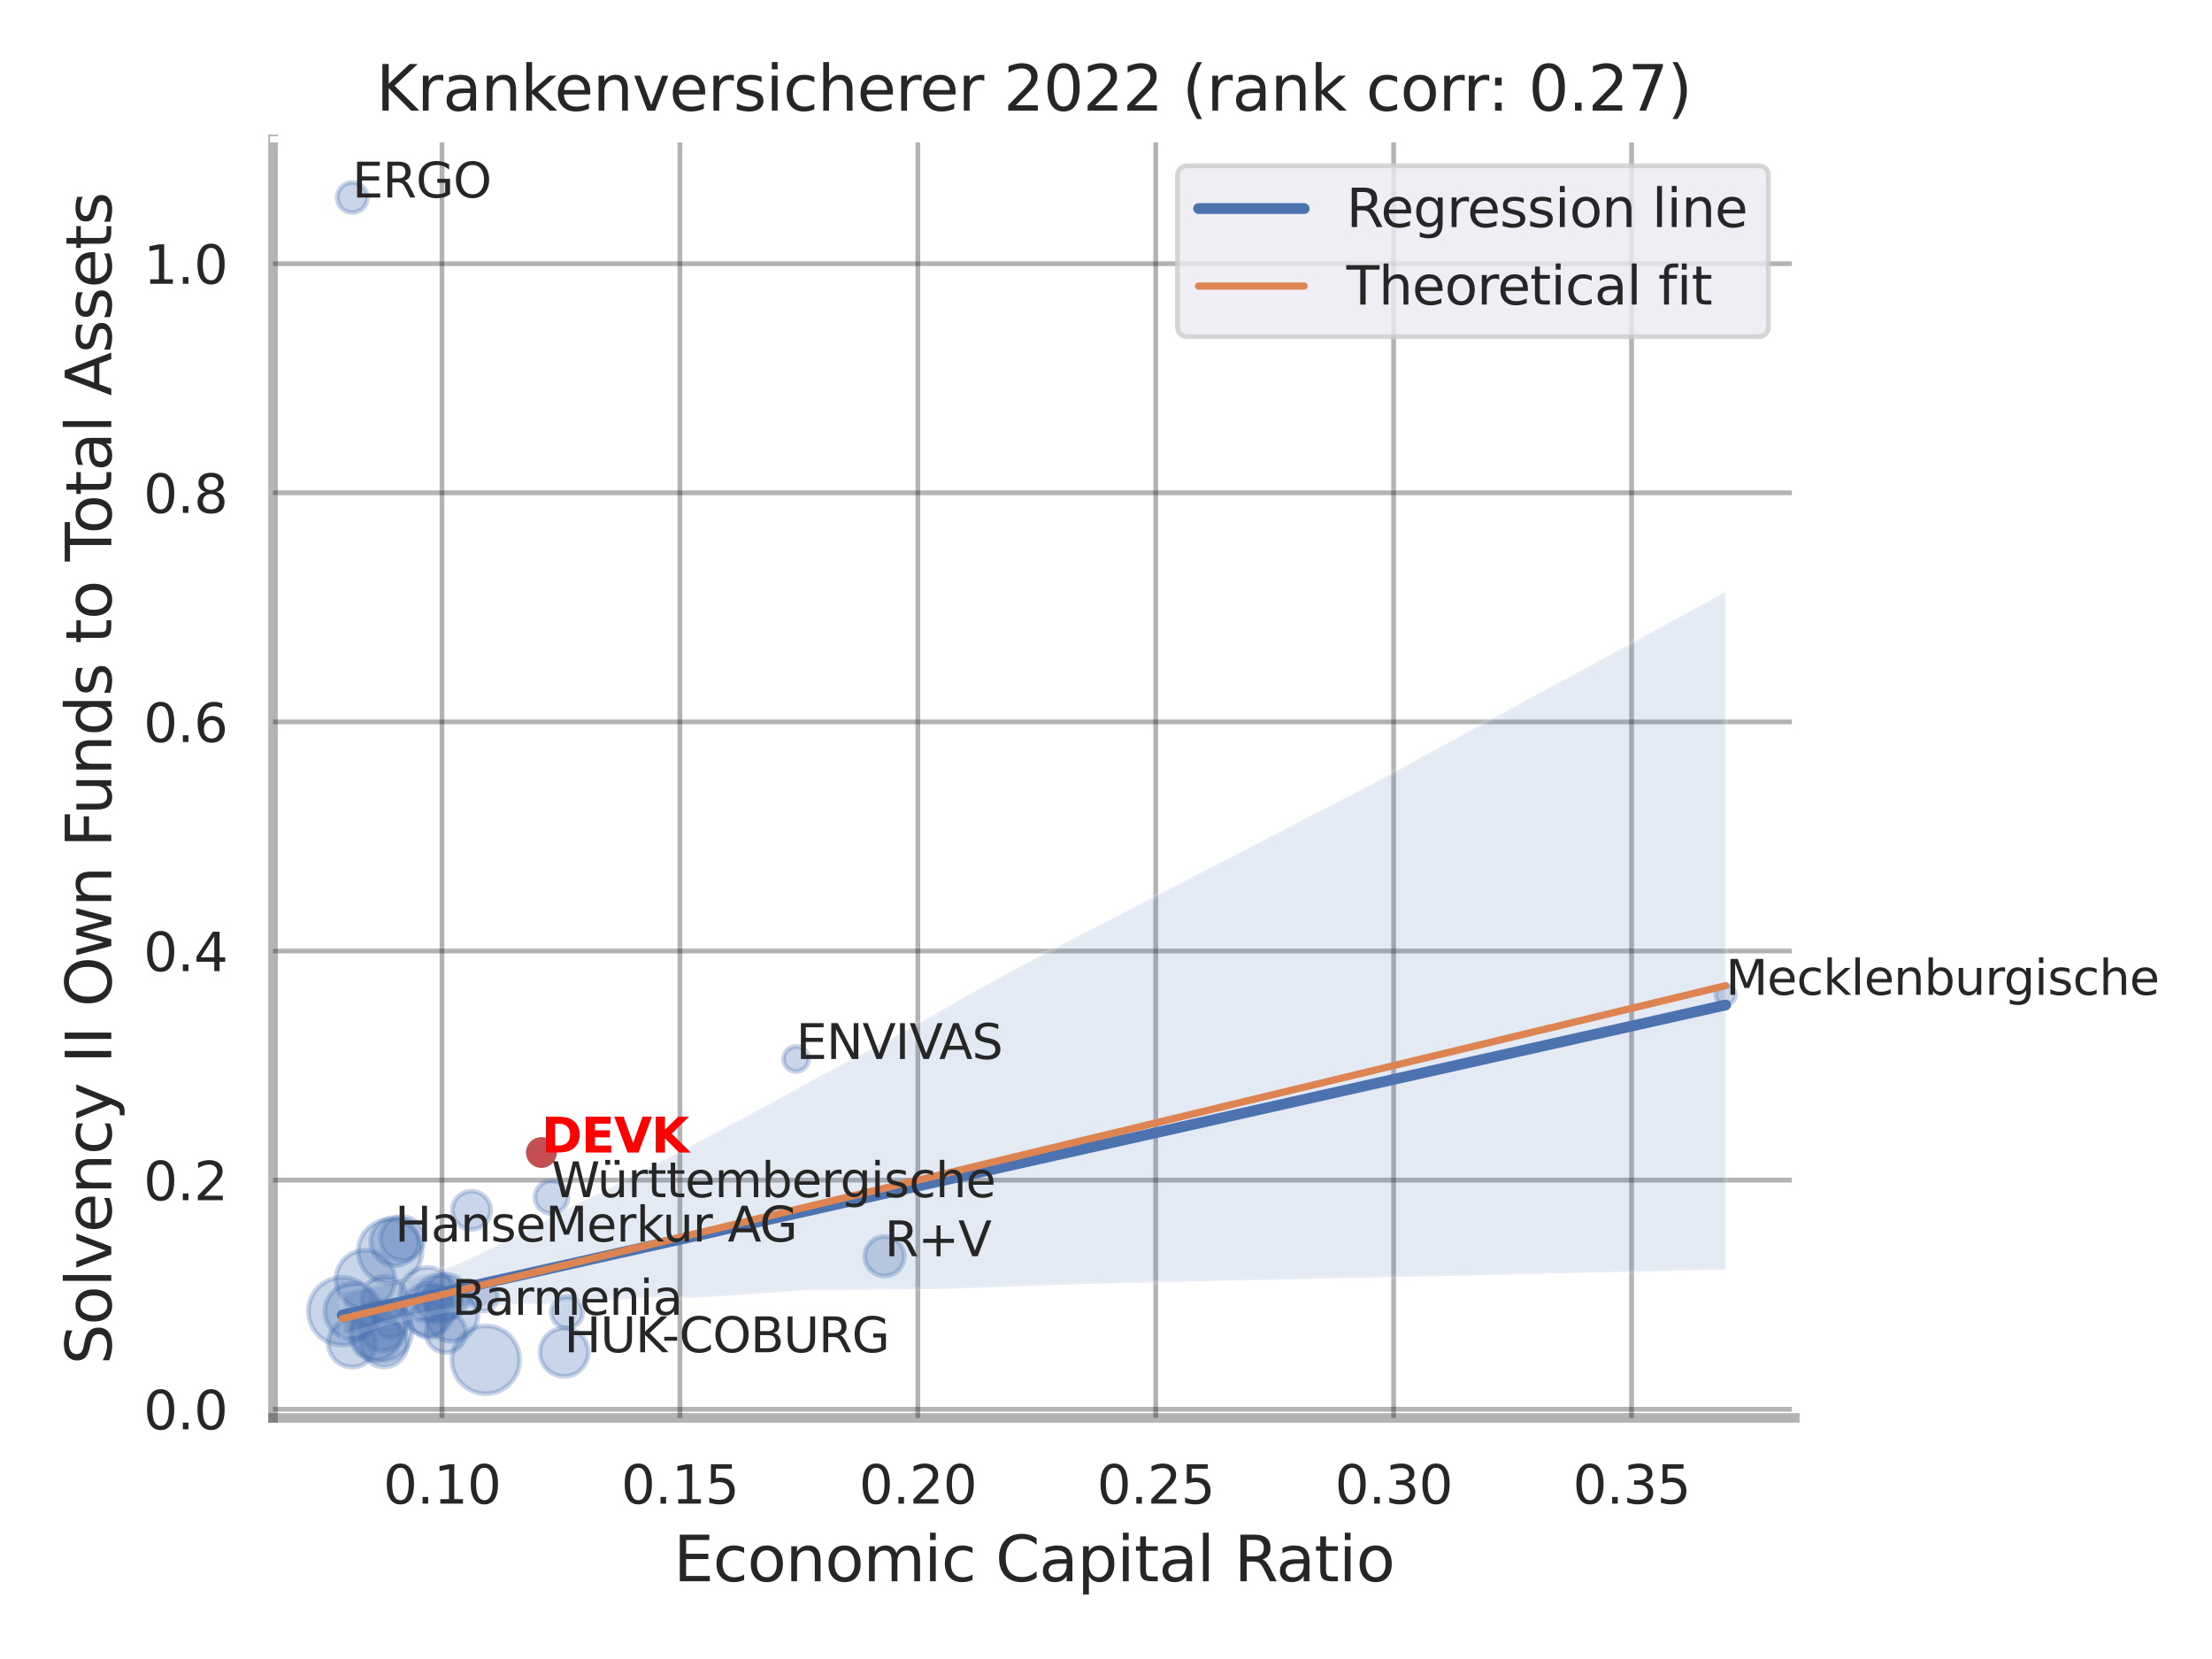 <?xml version="1.0" encoding="utf-8" standalone="no"?>
<!DOCTYPE svg PUBLIC "-//W3C//DTD SVG 1.1//EN"
  "http://www.w3.org/Graphics/SVG/1.1/DTD/svg11.dtd">
<svg xmlns:xlink="http://www.w3.org/1999/xlink" width="460.8pt" height="345.6pt" viewBox="0 0 460.8 345.6" xmlns="http://www.w3.org/2000/svg" version="1.1">
 <defs>
  <style type="text/css">*{stroke-linejoin: round; stroke-linecap: butt}</style>
 </defs>
 <g id="figure_1">
  <g id="patch_1">
   <path d="M 0 345.6 
L 460.8 345.6 
L 460.8 0 
L 0 0 
z
" style="fill: #ffffff"/>
  </g>
  <g id="axes_1">
   <g id="patch_2">
    <path d="M 56.88 295.38 
L 373.893 295.38 
L 373.893 29.04 
L 56.88 29.04 
z
" style="fill: #ffffff"/>
   </g>
   <g id="matplotlib.axis_1">
    <g id="xtick_1">
     <g id="line2d_1">
      <path d="M 92.076 295.38 
L 92.076 29.04 
" clip-path="url(#p5f1fb4f132)" style="fill: none; stroke: #000000; stroke-opacity: 0.3; stroke-linecap: round"/>
     </g>
     <g id="text_1">
      <!-- 0.10 -->
      <g style="fill: #262626" transform="translate(79.83 313.238) scale(0.11 -0.11)">
       <defs>
        <path id="DejaVuSans-30" d="M 2034 4250 
Q 1547 4250 1301 3770 
Q 1056 3291 1056 2328 
Q 1056 1369 1301 889 
Q 1547 409 2034 409 
Q 2525 409 2770 889 
Q 3016 1369 3016 2328 
Q 3016 3291 2770 3770 
Q 2525 4250 2034 4250 
z
M 2034 4750 
Q 2819 4750 3233 4129 
Q 3647 3509 3647 2328 
Q 3647 1150 3233 529 
Q 2819 -91 2034 -91 
Q 1250 -91 836 529 
Q 422 1150 422 2328 
Q 422 3509 836 4129 
Q 1250 4750 2034 4750 
z
" transform="scale(0.016)"/>
        <path id="DejaVuSans-2e" d="M 684 794 
L 1344 794 
L 1344 0 
L 684 0 
L 684 794 
z
" transform="scale(0.016)"/>
        <path id="DejaVuSans-31" d="M 794 531 
L 1825 531 
L 1825 4091 
L 703 3866 
L 703 4441 
L 1819 4666 
L 2450 4666 
L 2450 531 
L 3481 531 
L 3481 0 
L 794 0 
L 794 531 
z
" transform="scale(0.016)"/>
       </defs>
       <use xlink:href="#DejaVuSans-30"/>
       <use xlink:href="#DejaVuSans-2e" x="63.623"/>
       <use xlink:href="#DejaVuSans-31" x="95.41"/>
       <use xlink:href="#DejaVuSans-30" x="159.033"/>
      </g>
     </g>
    </g>
    <g id="xtick_2">
     <g id="line2d_2">
      <path d="M 141.638 295.38 
L 141.638 29.04 
" clip-path="url(#p5f1fb4f132)" style="fill: none; stroke: #000000; stroke-opacity: 0.3; stroke-linecap: round"/>
     </g>
     <g id="text_2">
      <!-- 0.15 -->
      <g style="fill: #262626" transform="translate(129.392 313.238) scale(0.11 -0.11)">
       <defs>
        <path id="DejaVuSans-35" d="M 691 4666 
L 3169 4666 
L 3169 4134 
L 1269 4134 
L 1269 2991 
Q 1406 3038 1543 3061 
Q 1681 3084 1819 3084 
Q 2600 3084 3056 2656 
Q 3513 2228 3513 1497 
Q 3513 744 3044 326 
Q 2575 -91 1722 -91 
Q 1428 -91 1123 -41 
Q 819 9 494 109 
L 494 744 
Q 775 591 1075 516 
Q 1375 441 1709 441 
Q 2250 441 2565 725 
Q 2881 1009 2881 1497 
Q 2881 1984 2565 2268 
Q 2250 2553 1709 2553 
Q 1456 2553 1204 2497 
Q 953 2441 691 2322 
L 691 4666 
z
" transform="scale(0.016)"/>
       </defs>
       <use xlink:href="#DejaVuSans-30"/>
       <use xlink:href="#DejaVuSans-2e" x="63.623"/>
       <use xlink:href="#DejaVuSans-31" x="95.41"/>
       <use xlink:href="#DejaVuSans-35" x="159.033"/>
      </g>
     </g>
    </g>
    <g id="xtick_3">
     <g id="line2d_3">
      <path d="M 191.2 295.38 
L 191.2 29.04 
" clip-path="url(#p5f1fb4f132)" style="fill: none; stroke: #000000; stroke-opacity: 0.3; stroke-linecap: round"/>
     </g>
     <g id="text_3">
      <!-- 0.20 -->
      <g style="fill: #262626" transform="translate(178.954 313.238) scale(0.11 -0.11)">
       <defs>
        <path id="DejaVuSans-32" d="M 1228 531 
L 3431 531 
L 3431 0 
L 469 0 
L 469 531 
Q 828 903 1448 1529 
Q 2069 2156 2228 2338 
Q 2531 2678 2651 2914 
Q 2772 3150 2772 3378 
Q 2772 3750 2511 3984 
Q 2250 4219 1831 4219 
Q 1534 4219 1204 4116 
Q 875 4013 500 3803 
L 500 4441 
Q 881 4594 1212 4672 
Q 1544 4750 1819 4750 
Q 2544 4750 2975 4387 
Q 3406 4025 3406 3419 
Q 3406 3131 3298 2873 
Q 3191 2616 2906 2266 
Q 2828 2175 2409 1742 
Q 1991 1309 1228 531 
z
" transform="scale(0.016)"/>
       </defs>
       <use xlink:href="#DejaVuSans-30"/>
       <use xlink:href="#DejaVuSans-2e" x="63.623"/>
       <use xlink:href="#DejaVuSans-32" x="95.41"/>
       <use xlink:href="#DejaVuSans-30" x="159.033"/>
      </g>
     </g>
    </g>
    <g id="xtick_4">
     <g id="line2d_4">
      <path d="M 240.762 295.38 
L 240.762 29.04 
" clip-path="url(#p5f1fb4f132)" style="fill: none; stroke: #000000; stroke-opacity: 0.3; stroke-linecap: round"/>
     </g>
     <g id="text_4">
      <!-- 0.25 -->
      <g style="fill: #262626" transform="translate(228.515 313.238) scale(0.11 -0.11)">
       <use xlink:href="#DejaVuSans-30"/>
       <use xlink:href="#DejaVuSans-2e" x="63.623"/>
       <use xlink:href="#DejaVuSans-32" x="95.41"/>
       <use xlink:href="#DejaVuSans-35" x="159.033"/>
      </g>
     </g>
    </g>
    <g id="xtick_5">
     <g id="line2d_5">
      <path d="M 290.323 295.38 
L 290.323 29.04 
" clip-path="url(#p5f1fb4f132)" style="fill: none; stroke: #000000; stroke-opacity: 0.3; stroke-linecap: round"/>
     </g>
     <g id="text_5">
      <!-- 0.30 -->
      <g style="fill: #262626" transform="translate(278.077 313.238) scale(0.11 -0.11)">
       <defs>
        <path id="DejaVuSans-33" d="M 2597 2516 
Q 3050 2419 3304 2112 
Q 3559 1806 3559 1356 
Q 3559 666 3084 287 
Q 2609 -91 1734 -91 
Q 1441 -91 1130 -33 
Q 819 25 488 141 
L 488 750 
Q 750 597 1062 519 
Q 1375 441 1716 441 
Q 2309 441 2620 675 
Q 2931 909 2931 1356 
Q 2931 1769 2642 2001 
Q 2353 2234 1838 2234 
L 1294 2234 
L 1294 2753 
L 1863 2753 
Q 2328 2753 2575 2939 
Q 2822 3125 2822 3475 
Q 2822 3834 2567 4026 
Q 2313 4219 1838 4219 
Q 1578 4219 1281 4162 
Q 984 4106 628 3988 
L 628 4550 
Q 988 4650 1302 4700 
Q 1616 4750 1894 4750 
Q 2613 4750 3031 4423 
Q 3450 4097 3450 3541 
Q 3450 3153 3228 2886 
Q 3006 2619 2597 2516 
z
" transform="scale(0.016)"/>
       </defs>
       <use xlink:href="#DejaVuSans-30"/>
       <use xlink:href="#DejaVuSans-2e" x="63.623"/>
       <use xlink:href="#DejaVuSans-33" x="95.41"/>
       <use xlink:href="#DejaVuSans-30" x="159.033"/>
      </g>
     </g>
    </g>
    <g id="xtick_6">
     <g id="line2d_6">
      <path d="M 339.885 295.38 
L 339.885 29.04 
" clip-path="url(#p5f1fb4f132)" style="fill: none; stroke: #000000; stroke-opacity: 0.3; stroke-linecap: round"/>
     </g>
     <g id="text_6">
      <!-- 0.35 -->
      <g style="fill: #262626" transform="translate(327.639 313.238) scale(0.11 -0.11)">
       <use xlink:href="#DejaVuSans-30"/>
       <use xlink:href="#DejaVuSans-2e" x="63.623"/>
       <use xlink:href="#DejaVuSans-33" x="95.41"/>
       <use xlink:href="#DejaVuSans-35" x="159.033"/>
      </g>
     </g>
    </g>
    <g id="text_7">
     <!-- Economic Capital Ratio -->
     <g style="fill: #262626" transform="translate(140.312 329.404) scale(0.13 -0.13)">
      <defs>
       <path id="DejaVuSans-45" d="M 628 4666 
L 3578 4666 
L 3578 4134 
L 1259 4134 
L 1259 2753 
L 3481 2753 
L 3481 2222 
L 1259 2222 
L 1259 531 
L 3634 531 
L 3634 0 
L 628 0 
L 628 4666 
z
" transform="scale(0.016)"/>
       <path id="DejaVuSans-63" d="M 3122 3366 
L 3122 2828 
Q 2878 2963 2633 3030 
Q 2388 3097 2138 3097 
Q 1578 3097 1268 2742 
Q 959 2388 959 1747 
Q 959 1106 1268 751 
Q 1578 397 2138 397 
Q 2388 397 2633 464 
Q 2878 531 3122 666 
L 3122 134 
Q 2881 22 2623 -34 
Q 2366 -91 2075 -91 
Q 1284 -91 818 406 
Q 353 903 353 1747 
Q 353 2603 823 3093 
Q 1294 3584 2113 3584 
Q 2378 3584 2631 3529 
Q 2884 3475 3122 3366 
z
" transform="scale(0.016)"/>
       <path id="DejaVuSans-6f" d="M 1959 3097 
Q 1497 3097 1228 2736 
Q 959 2375 959 1747 
Q 959 1119 1226 758 
Q 1494 397 1959 397 
Q 2419 397 2687 759 
Q 2956 1122 2956 1747 
Q 2956 2369 2687 2733 
Q 2419 3097 1959 3097 
z
M 1959 3584 
Q 2709 3584 3137 3096 
Q 3566 2609 3566 1747 
Q 3566 888 3137 398 
Q 2709 -91 1959 -91 
Q 1206 -91 779 398 
Q 353 888 353 1747 
Q 353 2609 779 3096 
Q 1206 3584 1959 3584 
z
" transform="scale(0.016)"/>
       <path id="DejaVuSans-6e" d="M 3513 2113 
L 3513 0 
L 2938 0 
L 2938 2094 
Q 2938 2591 2744 2837 
Q 2550 3084 2163 3084 
Q 1697 3084 1428 2787 
Q 1159 2491 1159 1978 
L 1159 0 
L 581 0 
L 581 3500 
L 1159 3500 
L 1159 2956 
Q 1366 3272 1645 3428 
Q 1925 3584 2291 3584 
Q 2894 3584 3203 3211 
Q 3513 2838 3513 2113 
z
" transform="scale(0.016)"/>
       <path id="DejaVuSans-6d" d="M 3328 2828 
Q 3544 3216 3844 3400 
Q 4144 3584 4550 3584 
Q 5097 3584 5394 3201 
Q 5691 2819 5691 2113 
L 5691 0 
L 5113 0 
L 5113 2094 
Q 5113 2597 4934 2840 
Q 4756 3084 4391 3084 
Q 3944 3084 3684 2787 
Q 3425 2491 3425 1978 
L 3425 0 
L 2847 0 
L 2847 2094 
Q 2847 2600 2669 2842 
Q 2491 3084 2119 3084 
Q 1678 3084 1418 2786 
Q 1159 2488 1159 1978 
L 1159 0 
L 581 0 
L 581 3500 
L 1159 3500 
L 1159 2956 
Q 1356 3278 1631 3431 
Q 1906 3584 2284 3584 
Q 2666 3584 2933 3390 
Q 3200 3197 3328 2828 
z
" transform="scale(0.016)"/>
       <path id="DejaVuSans-69" d="M 603 3500 
L 1178 3500 
L 1178 0 
L 603 0 
L 603 3500 
z
M 603 4863 
L 1178 4863 
L 1178 4134 
L 603 4134 
L 603 4863 
z
" transform="scale(0.016)"/>
       <path id="DejaVuSans-20" transform="scale(0.016)"/>
       <path id="DejaVuSans-43" d="M 4122 4306 
L 4122 3641 
Q 3803 3938 3442 4084 
Q 3081 4231 2675 4231 
Q 1875 4231 1450 3742 
Q 1025 3253 1025 2328 
Q 1025 1406 1450 917 
Q 1875 428 2675 428 
Q 3081 428 3442 575 
Q 3803 722 4122 1019 
L 4122 359 
Q 3791 134 3420 21 
Q 3050 -91 2638 -91 
Q 1578 -91 968 557 
Q 359 1206 359 2328 
Q 359 3453 968 4101 
Q 1578 4750 2638 4750 
Q 3056 4750 3426 4639 
Q 3797 4528 4122 4306 
z
" transform="scale(0.016)"/>
       <path id="DejaVuSans-61" d="M 2194 1759 
Q 1497 1759 1228 1600 
Q 959 1441 959 1056 
Q 959 750 1161 570 
Q 1363 391 1709 391 
Q 2188 391 2477 730 
Q 2766 1069 2766 1631 
L 2766 1759 
L 2194 1759 
z
M 3341 1997 
L 3341 0 
L 2766 0 
L 2766 531 
Q 2569 213 2275 61 
Q 1981 -91 1556 -91 
Q 1019 -91 701 211 
Q 384 513 384 1019 
Q 384 1609 779 1909 
Q 1175 2209 1959 2209 
L 2766 2209 
L 2766 2266 
Q 2766 2663 2505 2880 
Q 2244 3097 1772 3097 
Q 1472 3097 1187 3025 
Q 903 2953 641 2809 
L 641 3341 
Q 956 3463 1253 3523 
Q 1550 3584 1831 3584 
Q 2591 3584 2966 3190 
Q 3341 2797 3341 1997 
z
" transform="scale(0.016)"/>
       <path id="DejaVuSans-70" d="M 1159 525 
L 1159 -1331 
L 581 -1331 
L 581 3500 
L 1159 3500 
L 1159 2969 
Q 1341 3281 1617 3432 
Q 1894 3584 2278 3584 
Q 2916 3584 3314 3078 
Q 3713 2572 3713 1747 
Q 3713 922 3314 415 
Q 2916 -91 2278 -91 
Q 1894 -91 1617 61 
Q 1341 213 1159 525 
z
M 3116 1747 
Q 3116 2381 2855 2742 
Q 2594 3103 2138 3103 
Q 1681 3103 1420 2742 
Q 1159 2381 1159 1747 
Q 1159 1113 1420 752 
Q 1681 391 2138 391 
Q 2594 391 2855 752 
Q 3116 1113 3116 1747 
z
" transform="scale(0.016)"/>
       <path id="DejaVuSans-74" d="M 1172 4494 
L 1172 3500 
L 2356 3500 
L 2356 3053 
L 1172 3053 
L 1172 1153 
Q 1172 725 1289 603 
Q 1406 481 1766 481 
L 2356 481 
L 2356 0 
L 1766 0 
Q 1100 0 847 248 
Q 594 497 594 1153 
L 594 3053 
L 172 3053 
L 172 3500 
L 594 3500 
L 594 4494 
L 1172 4494 
z
" transform="scale(0.016)"/>
       <path id="DejaVuSans-6c" d="M 603 4863 
L 1178 4863 
L 1178 0 
L 603 0 
L 603 4863 
z
" transform="scale(0.016)"/>
       <path id="DejaVuSans-52" d="M 2841 2188 
Q 3044 2119 3236 1894 
Q 3428 1669 3622 1275 
L 4263 0 
L 3584 0 
L 2988 1197 
Q 2756 1666 2539 1819 
Q 2322 1972 1947 1972 
L 1259 1972 
L 1259 0 
L 628 0 
L 628 4666 
L 2053 4666 
Q 2853 4666 3247 4331 
Q 3641 3997 3641 3322 
Q 3641 2881 3436 2590 
Q 3231 2300 2841 2188 
z
M 1259 4147 
L 1259 2491 
L 2053 2491 
Q 2509 2491 2742 2702 
Q 2975 2913 2975 3322 
Q 2975 3731 2742 3939 
Q 2509 4147 2053 4147 
L 1259 4147 
z
" transform="scale(0.016)"/>
      </defs>
      <use xlink:href="#DejaVuSans-45"/>
      <use xlink:href="#DejaVuSans-63" x="63.184"/>
      <use xlink:href="#DejaVuSans-6f" x="118.164"/>
      <use xlink:href="#DejaVuSans-6e" x="179.346"/>
      <use xlink:href="#DejaVuSans-6f" x="242.725"/>
      <use xlink:href="#DejaVuSans-6d" x="303.906"/>
      <use xlink:href="#DejaVuSans-69" x="401.318"/>
      <use xlink:href="#DejaVuSans-63" x="429.102"/>
      <use xlink:href="#DejaVuSans-20" x="484.082"/>
      <use xlink:href="#DejaVuSans-43" x="515.869"/>
      <use xlink:href="#DejaVuSans-61" x="585.693"/>
      <use xlink:href="#DejaVuSans-70" x="646.973"/>
      <use xlink:href="#DejaVuSans-69" x="710.449"/>
      <use xlink:href="#DejaVuSans-74" x="738.232"/>
      <use xlink:href="#DejaVuSans-61" x="777.441"/>
      <use xlink:href="#DejaVuSans-6c" x="838.721"/>
      <use xlink:href="#DejaVuSans-20" x="866.504"/>
      <use xlink:href="#DejaVuSans-52" x="898.291"/>
      <use xlink:href="#DejaVuSans-61" x="965.523"/>
      <use xlink:href="#DejaVuSans-74" x="1026.803"/>
      <use xlink:href="#DejaVuSans-69" x="1066.012"/>
      <use xlink:href="#DejaVuSans-6f" x="1093.795"/>
     </g>
    </g>
   </g>
   <g id="matplotlib.axis_2">
    <g id="ytick_1">
     <g id="line2d_7">
      <path d="M 56.88 293.573 
L 373.893 293.573 
" clip-path="url(#p5f1fb4f132)" style="fill: none; stroke: #000000; stroke-opacity: 0.3; stroke-linecap: round"/>
     </g>
     <g id="text_8">
      <!-- 0.0 -->
      <g style="fill: #262626" transform="translate(29.887 297.752) scale(0.11 -0.11)">
       <use xlink:href="#DejaVuSans-30"/>
       <use xlink:href="#DejaVuSans-2e" x="63.623"/>
       <use xlink:href="#DejaVuSans-30" x="95.41"/>
      </g>
     </g>
    </g>
    <g id="ytick_2">
     <g id="line2d_8">
      <path d="M 56.88 245.845 
L 373.893 245.845 
" clip-path="url(#p5f1fb4f132)" style="fill: none; stroke: #000000; stroke-opacity: 0.3; stroke-linecap: round"/>
     </g>
     <g id="text_9">
      <!-- 0.2 -->
      <g style="fill: #262626" transform="translate(29.887 250.024) scale(0.11 -0.11)">
       <use xlink:href="#DejaVuSans-30"/>
       <use xlink:href="#DejaVuSans-2e" x="63.623"/>
       <use xlink:href="#DejaVuSans-32" x="95.41"/>
      </g>
     </g>
    </g>
    <g id="ytick_3">
     <g id="line2d_9">
      <path d="M 56.88 198.117 
L 373.893 198.117 
" clip-path="url(#p5f1fb4f132)" style="fill: none; stroke: #000000; stroke-opacity: 0.3; stroke-linecap: round"/>
     </g>
     <g id="text_10">
      <!-- 0.4 -->
      <g style="fill: #262626" transform="translate(29.887 202.296) scale(0.11 -0.11)">
       <defs>
        <path id="DejaVuSans-34" d="M 2419 4116 
L 825 1625 
L 2419 1625 
L 2419 4116 
z
M 2253 4666 
L 3047 4666 
L 3047 1625 
L 3713 1625 
L 3713 1100 
L 3047 1100 
L 3047 0 
L 2419 0 
L 2419 1100 
L 313 1100 
L 313 1709 
L 2253 4666 
z
" transform="scale(0.016)"/>
       </defs>
       <use xlink:href="#DejaVuSans-30"/>
       <use xlink:href="#DejaVuSans-2e" x="63.623"/>
       <use xlink:href="#DejaVuSans-34" x="95.41"/>
      </g>
     </g>
    </g>
    <g id="ytick_4">
     <g id="line2d_10">
      <path d="M 56.88 150.39 
L 373.893 150.39 
" clip-path="url(#p5f1fb4f132)" style="fill: none; stroke: #000000; stroke-opacity: 0.3; stroke-linecap: round"/>
     </g>
     <g id="text_11">
      <!-- 0.6 -->
      <g style="fill: #262626" transform="translate(29.887 154.569) scale(0.11 -0.11)">
       <defs>
        <path id="DejaVuSans-36" d="M 2113 2584 
Q 1688 2584 1439 2293 
Q 1191 2003 1191 1497 
Q 1191 994 1439 701 
Q 1688 409 2113 409 
Q 2538 409 2786 701 
Q 3034 994 3034 1497 
Q 3034 2003 2786 2293 
Q 2538 2584 2113 2584 
z
M 3366 4563 
L 3366 3988 
Q 3128 4100 2886 4159 
Q 2644 4219 2406 4219 
Q 1781 4219 1451 3797 
Q 1122 3375 1075 2522 
Q 1259 2794 1537 2939 
Q 1816 3084 2150 3084 
Q 2853 3084 3261 2657 
Q 3669 2231 3669 1497 
Q 3669 778 3244 343 
Q 2819 -91 2113 -91 
Q 1303 -91 875 529 
Q 447 1150 447 2328 
Q 447 3434 972 4092 
Q 1497 4750 2381 4750 
Q 2619 4750 2861 4703 
Q 3103 4656 3366 4563 
z
" transform="scale(0.016)"/>
       </defs>
       <use xlink:href="#DejaVuSans-30"/>
       <use xlink:href="#DejaVuSans-2e" x="63.623"/>
       <use xlink:href="#DejaVuSans-36" x="95.41"/>
      </g>
     </g>
    </g>
    <g id="ytick_5">
     <g id="line2d_11">
      <path d="M 56.88 102.662 
L 373.893 102.662 
" clip-path="url(#p5f1fb4f132)" style="fill: none; stroke: #000000; stroke-opacity: 0.3; stroke-linecap: round"/>
     </g>
     <g id="text_12">
      <!-- 0.8 -->
      <g style="fill: #262626" transform="translate(29.887 106.841) scale(0.11 -0.11)">
       <defs>
        <path id="DejaVuSans-38" d="M 2034 2216 
Q 1584 2216 1326 1975 
Q 1069 1734 1069 1313 
Q 1069 891 1326 650 
Q 1584 409 2034 409 
Q 2484 409 2743 651 
Q 3003 894 3003 1313 
Q 3003 1734 2745 1975 
Q 2488 2216 2034 2216 
z
M 1403 2484 
Q 997 2584 770 2862 
Q 544 3141 544 3541 
Q 544 4100 942 4425 
Q 1341 4750 2034 4750 
Q 2731 4750 3128 4425 
Q 3525 4100 3525 3541 
Q 3525 3141 3298 2862 
Q 3072 2584 2669 2484 
Q 3125 2378 3379 2068 
Q 3634 1759 3634 1313 
Q 3634 634 3220 271 
Q 2806 -91 2034 -91 
Q 1263 -91 848 271 
Q 434 634 434 1313 
Q 434 1759 690 2068 
Q 947 2378 1403 2484 
z
M 1172 3481 
Q 1172 3119 1398 2916 
Q 1625 2713 2034 2713 
Q 2441 2713 2670 2916 
Q 2900 3119 2900 3481 
Q 2900 3844 2670 4047 
Q 2441 4250 2034 4250 
Q 1625 4250 1398 4047 
Q 1172 3844 1172 3481 
z
" transform="scale(0.016)"/>
       </defs>
       <use xlink:href="#DejaVuSans-30"/>
       <use xlink:href="#DejaVuSans-2e" x="63.623"/>
       <use xlink:href="#DejaVuSans-38" x="95.41"/>
      </g>
     </g>
    </g>
    <g id="ytick_6">
     <g id="line2d_12">
      <path d="M 56.88 54.934 
L 373.893 54.934 
" clip-path="url(#p5f1fb4f132)" style="fill: none; stroke: #000000; stroke-opacity: 0.3; stroke-linecap: round"/>
     </g>
     <g id="text_13">
      <!-- 1.0 -->
      <g style="fill: #262626" transform="translate(29.887 59.113) scale(0.11 -0.11)">
       <use xlink:href="#DejaVuSans-31"/>
       <use xlink:href="#DejaVuSans-2e" x="63.623"/>
       <use xlink:href="#DejaVuSans-30" x="95.41"/>
      </g>
     </g>
    </g>
    <g id="text_14">
     <!-- Solvency II Own Funds to Total Assets -->
     <g style="fill: #262626" transform="translate(23.183 284.278) rotate(-90) scale(0.13 -0.13)">
      <defs>
       <path id="DejaVuSans-53" d="M 3425 4513 
L 3425 3897 
Q 3066 4069 2747 4153 
Q 2428 4238 2131 4238 
Q 1616 4238 1336 4038 
Q 1056 3838 1056 3469 
Q 1056 3159 1242 3001 
Q 1428 2844 1947 2747 
L 2328 2669 
Q 3034 2534 3370 2195 
Q 3706 1856 3706 1288 
Q 3706 609 3251 259 
Q 2797 -91 1919 -91 
Q 1588 -91 1214 -16 
Q 841 59 441 206 
L 441 856 
Q 825 641 1194 531 
Q 1563 422 1919 422 
Q 2459 422 2753 634 
Q 3047 847 3047 1241 
Q 3047 1584 2836 1778 
Q 2625 1972 2144 2069 
L 1759 2144 
Q 1053 2284 737 2584 
Q 422 2884 422 3419 
Q 422 4038 858 4394 
Q 1294 4750 2059 4750 
Q 2388 4750 2728 4690 
Q 3069 4631 3425 4513 
z
" transform="scale(0.016)"/>
       <path id="DejaVuSans-76" d="M 191 3500 
L 800 3500 
L 1894 563 
L 2988 3500 
L 3597 3500 
L 2284 0 
L 1503 0 
L 191 3500 
z
" transform="scale(0.016)"/>
       <path id="DejaVuSans-65" d="M 3597 1894 
L 3597 1613 
L 953 1613 
Q 991 1019 1311 708 
Q 1631 397 2203 397 
Q 2534 397 2845 478 
Q 3156 559 3463 722 
L 3463 178 
Q 3153 47 2828 -22 
Q 2503 -91 2169 -91 
Q 1331 -91 842 396 
Q 353 884 353 1716 
Q 353 2575 817 3079 
Q 1281 3584 2069 3584 
Q 2775 3584 3186 3129 
Q 3597 2675 3597 1894 
z
M 3022 2063 
Q 3016 2534 2758 2815 
Q 2500 3097 2075 3097 
Q 1594 3097 1305 2825 
Q 1016 2553 972 2059 
L 3022 2063 
z
" transform="scale(0.016)"/>
       <path id="DejaVuSans-79" d="M 2059 -325 
Q 1816 -950 1584 -1140 
Q 1353 -1331 966 -1331 
L 506 -1331 
L 506 -850 
L 844 -850 
Q 1081 -850 1212 -737 
Q 1344 -625 1503 -206 
L 1606 56 
L 191 3500 
L 800 3500 
L 1894 763 
L 2988 3500 
L 3597 3500 
L 2059 -325 
z
" transform="scale(0.016)"/>
       <path id="DejaVuSans-49" d="M 628 4666 
L 1259 4666 
L 1259 0 
L 628 0 
L 628 4666 
z
" transform="scale(0.016)"/>
       <path id="DejaVuSans-4f" d="M 2522 4238 
Q 1834 4238 1429 3725 
Q 1025 3213 1025 2328 
Q 1025 1447 1429 934 
Q 1834 422 2522 422 
Q 3209 422 3611 934 
Q 4013 1447 4013 2328 
Q 4013 3213 3611 3725 
Q 3209 4238 2522 4238 
z
M 2522 4750 
Q 3503 4750 4090 4092 
Q 4678 3434 4678 2328 
Q 4678 1225 4090 567 
Q 3503 -91 2522 -91 
Q 1538 -91 948 565 
Q 359 1222 359 2328 
Q 359 3434 948 4092 
Q 1538 4750 2522 4750 
z
" transform="scale(0.016)"/>
       <path id="DejaVuSans-77" d="M 269 3500 
L 844 3500 
L 1563 769 
L 2278 3500 
L 2956 3500 
L 3675 769 
L 4391 3500 
L 4966 3500 
L 4050 0 
L 3372 0 
L 2619 2869 
L 1863 0 
L 1184 0 
L 269 3500 
z
" transform="scale(0.016)"/>
       <path id="DejaVuSans-46" d="M 628 4666 
L 3309 4666 
L 3309 4134 
L 1259 4134 
L 1259 2759 
L 3109 2759 
L 3109 2228 
L 1259 2228 
L 1259 0 
L 628 0 
L 628 4666 
z
" transform="scale(0.016)"/>
       <path id="DejaVuSans-75" d="M 544 1381 
L 544 3500 
L 1119 3500 
L 1119 1403 
Q 1119 906 1312 657 
Q 1506 409 1894 409 
Q 2359 409 2629 706 
Q 2900 1003 2900 1516 
L 2900 3500 
L 3475 3500 
L 3475 0 
L 2900 0 
L 2900 538 
Q 2691 219 2414 64 
Q 2138 -91 1772 -91 
Q 1169 -91 856 284 
Q 544 659 544 1381 
z
M 1991 3584 
L 1991 3584 
z
" transform="scale(0.016)"/>
       <path id="DejaVuSans-64" d="M 2906 2969 
L 2906 4863 
L 3481 4863 
L 3481 0 
L 2906 0 
L 2906 525 
Q 2725 213 2448 61 
Q 2172 -91 1784 -91 
Q 1150 -91 751 415 
Q 353 922 353 1747 
Q 353 2572 751 3078 
Q 1150 3584 1784 3584 
Q 2172 3584 2448 3432 
Q 2725 3281 2906 2969 
z
M 947 1747 
Q 947 1113 1208 752 
Q 1469 391 1925 391 
Q 2381 391 2643 752 
Q 2906 1113 2906 1747 
Q 2906 2381 2643 2742 
Q 2381 3103 1925 3103 
Q 1469 3103 1208 2742 
Q 947 2381 947 1747 
z
" transform="scale(0.016)"/>
       <path id="DejaVuSans-73" d="M 2834 3397 
L 2834 2853 
Q 2591 2978 2328 3040 
Q 2066 3103 1784 3103 
Q 1356 3103 1142 2972 
Q 928 2841 928 2578 
Q 928 2378 1081 2264 
Q 1234 2150 1697 2047 
L 1894 2003 
Q 2506 1872 2764 1633 
Q 3022 1394 3022 966 
Q 3022 478 2636 193 
Q 2250 -91 1575 -91 
Q 1294 -91 989 -36 
Q 684 19 347 128 
L 347 722 
Q 666 556 975 473 
Q 1284 391 1588 391 
Q 1994 391 2212 530 
Q 2431 669 2431 922 
Q 2431 1156 2273 1281 
Q 2116 1406 1581 1522 
L 1381 1569 
Q 847 1681 609 1914 
Q 372 2147 372 2553 
Q 372 3047 722 3315 
Q 1072 3584 1716 3584 
Q 2034 3584 2315 3537 
Q 2597 3491 2834 3397 
z
" transform="scale(0.016)"/>
       <path id="DejaVuSans-54" d="M -19 4666 
L 3928 4666 
L 3928 4134 
L 2272 4134 
L 2272 0 
L 1638 0 
L 1638 4134 
L -19 4134 
L -19 4666 
z
" transform="scale(0.016)"/>
       <path id="DejaVuSans-41" d="M 2188 4044 
L 1331 1722 
L 3047 1722 
L 2188 4044 
z
M 1831 4666 
L 2547 4666 
L 4325 0 
L 3669 0 
L 3244 1197 
L 1141 1197 
L 716 0 
L 50 0 
L 1831 4666 
z
" transform="scale(0.016)"/>
      </defs>
      <use xlink:href="#DejaVuSans-53"/>
      <use xlink:href="#DejaVuSans-6f" x="63.477"/>
      <use xlink:href="#DejaVuSans-6c" x="124.658"/>
      <use xlink:href="#DejaVuSans-76" x="152.441"/>
      <use xlink:href="#DejaVuSans-65" x="211.621"/>
      <use xlink:href="#DejaVuSans-6e" x="273.145"/>
      <use xlink:href="#DejaVuSans-63" x="336.523"/>
      <use xlink:href="#DejaVuSans-79" x="391.504"/>
      <use xlink:href="#DejaVuSans-20" x="450.684"/>
      <use xlink:href="#DejaVuSans-49" x="482.471"/>
      <use xlink:href="#DejaVuSans-49" x="511.963"/>
      <use xlink:href="#DejaVuSans-20" x="541.455"/>
      <use xlink:href="#DejaVuSans-4f" x="573.242"/>
      <use xlink:href="#DejaVuSans-77" x="651.953"/>
      <use xlink:href="#DejaVuSans-6e" x="733.74"/>
      <use xlink:href="#DejaVuSans-20" x="797.119"/>
      <use xlink:href="#DejaVuSans-46" x="828.906"/>
      <use xlink:href="#DejaVuSans-75" x="880.926"/>
      <use xlink:href="#DejaVuSans-6e" x="944.305"/>
      <use xlink:href="#DejaVuSans-64" x="1007.684"/>
      <use xlink:href="#DejaVuSans-73" x="1071.16"/>
      <use xlink:href="#DejaVuSans-20" x="1123.26"/>
      <use xlink:href="#DejaVuSans-74" x="1155.047"/>
      <use xlink:href="#DejaVuSans-6f" x="1194.256"/>
      <use xlink:href="#DejaVuSans-20" x="1255.438"/>
      <use xlink:href="#DejaVuSans-54" x="1287.225"/>
      <use xlink:href="#DejaVuSans-6f" x="1331.309"/>
      <use xlink:href="#DejaVuSans-74" x="1392.49"/>
      <use xlink:href="#DejaVuSans-61" x="1431.699"/>
      <use xlink:href="#DejaVuSans-6c" x="1492.979"/>
      <use xlink:href="#DejaVuSans-20" x="1520.762"/>
      <use xlink:href="#DejaVuSans-41" x="1552.549"/>
      <use xlink:href="#DejaVuSans-73" x="1620.957"/>
      <use xlink:href="#DejaVuSans-73" x="1673.057"/>
      <use xlink:href="#DejaVuSans-65" x="1725.156"/>
      <use xlink:href="#DejaVuSans-74" x="1786.68"/>
      <use xlink:href="#DejaVuSans-73" x="1825.889"/>
     </g>
    </g>
   </g>
   <g id="PathCollection_1">
    <path d="M 88.946 275.186 
C 90.424 275.186 91.841 274.599 92.885 273.555 
C 93.93 272.51 94.516 271.094 94.516 269.616 
C 94.516 268.139 93.93 266.722 92.885 265.678 
C 91.841 264.633 90.424 264.046 88.946 264.046 
C 87.469 264.046 86.052 264.633 85.008 265.678 
C 83.963 266.722 83.377 268.139 83.377 269.616 
C 83.377 271.094 83.963 272.51 85.008 273.555 
C 86.052 274.599 87.469 275.186 88.946 275.186 
z
" clip-path="url(#p5f1fb4f132)" style="fill: #4c72b0; fill-opacity: 0.3; stroke: #4c72b0; stroke-opacity: 0.3"/>
    <path d="M 79.484 283.633 
C 81.162 283.633 82.773 282.966 83.96 281.779 
C 85.147 280.592 85.814 278.982 85.814 277.304 
C 85.814 275.625 85.147 274.015 83.96 272.828 
C 82.773 271.641 81.162 270.974 79.484 270.974 
C 77.805 270.974 76.195 271.641 75.008 272.828 
C 73.821 274.015 73.154 275.625 73.154 277.304 
C 73.154 278.982 73.821 280.592 75.008 281.779 
C 76.195 282.966 77.805 283.633 79.484 283.633 
z
" clip-path="url(#p5f1fb4f132)" style="fill: #4c72b0; fill-opacity: 0.3; stroke: #4c72b0; stroke-opacity: 0.3"/>
    <path d="M 73.518 278.987 
C 75.06 278.987 76.54 278.374 77.63 277.283 
C 78.721 276.192 79.334 274.713 79.334 273.17 
C 79.334 271.628 78.721 270.148 77.63 269.058 
C 76.54 267.967 75.06 267.354 73.518 267.354 
C 71.975 267.354 70.496 267.967 69.405 269.058 
C 68.314 270.148 67.702 271.628 67.702 273.17 
C 67.702 274.713 68.314 276.192 69.405 277.283 
C 70.496 278.374 71.975 278.987 73.518 278.987 
z
" clip-path="url(#p5f1fb4f132)" style="fill: #4c72b0; fill-opacity: 0.3; stroke: #4c72b0; stroke-opacity: 0.3"/>
    <path d="M 91.397 275.526 
C 92.707 275.526 93.963 275.006 94.889 274.08 
C 95.815 273.154 96.335 271.898 96.335 270.588 
C 96.335 269.279 95.815 268.023 94.889 267.097 
C 93.963 266.171 92.707 265.651 91.397 265.651 
C 90.087 265.651 88.831 266.171 87.905 267.097 
C 86.979 268.023 86.459 269.279 86.459 270.588 
C 86.459 271.898 86.979 273.154 87.905 274.08 
C 88.831 275.006 90.087 275.526 91.397 275.526 
z
" clip-path="url(#p5f1fb4f132)" style="fill: #4c72b0; fill-opacity: 0.3; stroke: #4c72b0; stroke-opacity: 0.3"/>
    <path d="M 101.202 290.345 
C 103.077 290.345 104.876 289.6 106.202 288.274 
C 107.528 286.948 108.273 285.149 108.273 283.274 
C 108.273 281.398 107.528 279.6 106.202 278.274 
C 104.876 276.948 103.077 276.203 101.202 276.203 
C 99.327 276.203 97.528 276.948 96.202 278.274 
C 94.876 279.6 94.131 281.398 94.131 283.274 
C 94.131 285.149 94.876 286.948 96.202 288.274 
C 97.528 289.6 99.327 290.345 101.202 290.345 
z
" clip-path="url(#p5f1fb4f132)" style="fill: #4c72b0; fill-opacity: 0.3; stroke: #4c72b0; stroke-opacity: 0.3"/>
    <path d="M 81.265 267.298 
C 83.025 267.298 84.714 266.598 85.959 265.353 
C 87.204 264.108 87.903 262.419 87.903 260.659 
C 87.903 258.898 87.204 257.21 85.959 255.965 
C 84.714 254.72 83.025 254.02 81.265 254.02 
C 79.504 254.02 77.815 254.72 76.571 255.965 
C 75.326 257.21 74.626 258.898 74.626 260.659 
C 74.626 262.419 75.326 264.108 76.571 265.353 
C 77.815 266.598 79.504 267.298 81.265 267.298 
z
" clip-path="url(#p5f1fb4f132)" style="fill: #4c72b0; fill-opacity: 0.3; stroke: #4c72b0; stroke-opacity: 0.3"/>
    <path d="M 83.825 262.552 
C 85.031 262.552 86.187 262.073 87.04 261.22 
C 87.893 260.368 88.372 259.211 88.372 258.006 
C 88.372 256.8 87.893 255.643 87.04 254.791 
C 86.187 253.938 85.031 253.459 83.825 253.459 
C 82.62 253.459 81.463 253.938 80.61 254.791 
C 79.758 255.643 79.279 256.8 79.279 258.006 
C 79.279 259.211 79.758 260.368 80.61 261.22 
C 81.463 262.073 82.62 262.552 83.825 262.552 
z
" clip-path="url(#p5f1fb4f132)" style="fill: #4c72b0; fill-opacity: 0.3; stroke: #4c72b0; stroke-opacity: 0.3"/>
    <path d="M 80.01 284.755 
C 81.297 284.755 82.532 284.243 83.442 283.333 
C 84.352 282.423 84.864 281.188 84.864 279.901 
C 84.864 278.614 84.352 277.379 83.442 276.469 
C 82.532 275.559 81.297 275.047 80.01 275.047 
C 78.723 275.047 77.488 275.559 76.578 276.469 
C 75.668 277.379 75.156 278.614 75.156 279.901 
C 75.156 281.188 75.668 282.423 76.578 283.333 
C 77.488 284.243 78.723 284.755 80.01 284.755 
z
" clip-path="url(#p5f1fb4f132)" style="fill: #4c72b0; fill-opacity: 0.3; stroke: #4c72b0; stroke-opacity: 0.3"/>
    <path d="M 78.203 283.358 
C 79.59 283.358 80.92 282.807 81.901 281.826 
C 82.881 280.845 83.432 279.515 83.432 278.129 
C 83.432 276.742 82.881 275.412 81.901 274.431 
C 80.92 273.451 79.59 272.9 78.203 272.9 
C 76.816 272.9 75.486 273.451 74.506 274.431 
C 73.525 275.412 72.974 276.742 72.974 278.129 
C 72.974 279.515 73.525 280.845 74.506 281.826 
C 75.486 282.807 76.816 283.358 78.203 283.358 
z
" clip-path="url(#p5f1fb4f132)" style="fill: #4c72b0; fill-opacity: 0.3; stroke: #4c72b0; stroke-opacity: 0.3"/>
    <path d="M 71.29 280.196 
C 73.158 280.196 74.95 279.453 76.271 278.132 
C 77.592 276.811 78.334 275.019 78.334 273.151 
C 78.334 271.283 77.592 269.491 76.271 268.17 
C 74.95 266.849 73.158 266.107 71.29 266.107 
C 69.422 266.107 67.63 266.849 66.309 268.17 
C 64.988 269.491 64.246 271.283 64.246 273.151 
C 64.246 275.019 64.988 276.811 66.309 278.132 
C 67.63 279.453 69.422 280.196 71.29 280.196 
z
" clip-path="url(#p5f1fb4f132)" style="fill: #4c72b0; fill-opacity: 0.3; stroke: #4c72b0; stroke-opacity: 0.3"/>
    <path d="M 92.93 274.854 
C 94.174 274.854 95.366 274.361 96.245 273.481 
C 97.124 272.602 97.618 271.41 97.618 270.167 
C 97.618 268.924 97.124 267.731 96.245 266.852 
C 95.366 265.973 94.174 265.479 92.93 265.479 
C 91.687 265.479 90.495 265.973 89.616 266.852 
C 88.737 267.731 88.243 268.924 88.243 270.167 
C 88.243 271.41 88.737 272.602 89.616 273.481 
C 90.495 274.361 91.687 274.854 92.93 274.854 
z
" clip-path="url(#p5f1fb4f132)" style="fill: #4c72b0; fill-opacity: 0.3; stroke: #4c72b0; stroke-opacity: 0.3"/>
    <path d="M 76.107 272.678 
C 77.73 272.678 79.286 272.033 80.433 270.886 
C 81.581 269.738 82.225 268.182 82.225 266.56 
C 82.225 264.937 81.581 263.381 80.433 262.233 
C 79.286 261.086 77.73 260.441 76.107 260.441 
C 74.485 260.441 72.928 261.086 71.781 262.233 
C 70.634 263.381 69.989 264.937 69.989 266.56 
C 69.989 268.182 70.634 269.738 71.781 270.886 
C 72.928 272.033 74.485 272.678 76.107 272.678 
z
" clip-path="url(#p5f1fb4f132)" style="fill: #4c72b0; fill-opacity: 0.3; stroke: #4c72b0; stroke-opacity: 0.3"/>
    <path d="M 80.095 275.249 
C 81.333 275.249 82.521 274.757 83.397 273.881 
C 84.272 273.006 84.764 271.818 84.764 270.58 
C 84.764 269.341 84.272 268.154 83.397 267.278 
C 82.521 266.402 81.333 265.91 80.095 265.91 
C 78.857 265.91 77.669 266.402 76.793 267.278 
C 75.918 268.154 75.426 269.341 75.426 270.58 
C 75.426 271.818 75.918 273.006 76.793 273.881 
C 77.669 274.757 78.857 275.249 80.095 275.249 
z
" clip-path="url(#p5f1fb4f132)" style="fill: #4c72b0; fill-opacity: 0.3; stroke: #4c72b0; stroke-opacity: 0.3"/>
    <path d="M 92.894 281.76 
C 93.991 281.76 95.043 281.324 95.819 280.549 
C 96.594 279.773 97.03 278.721 97.03 277.625 
C 97.03 276.528 96.594 275.476 95.819 274.7 
C 95.043 273.925 93.991 273.489 92.894 273.489 
C 91.798 273.489 90.746 273.925 89.97 274.7 
C 89.195 275.476 88.759 276.528 88.759 277.625 
C 88.759 278.721 89.195 279.773 89.97 280.549 
C 90.746 281.324 91.798 281.76 92.894 281.76 
z
" clip-path="url(#p5f1fb4f132)" style="fill: #4c72b0; fill-opacity: 0.3; stroke: #4c72b0; stroke-opacity: 0.3"/>
    <path d="M 98.228 256.103 
C 99.284 256.103 100.297 255.683 101.043 254.937 
C 101.79 254.19 102.209 253.177 102.209 252.122 
C 102.209 251.066 101.79 250.053 101.043 249.306 
C 100.297 248.56 99.284 248.14 98.228 248.14 
C 97.172 248.14 96.159 248.56 95.413 249.306 
C 94.666 250.053 94.247 251.066 94.247 252.122 
C 94.247 253.177 94.666 254.19 95.413 254.937 
C 96.159 255.683 97.172 256.103 98.228 256.103 
z
" clip-path="url(#p5f1fb4f132)" style="fill: #4c72b0; fill-opacity: 0.3; stroke: #4c72b0; stroke-opacity: 0.3"/>
    <path d="M 184.276 265.803 
C 185.365 265.803 186.409 265.37 187.179 264.6 
C 187.949 263.83 188.382 262.786 188.382 261.697 
C 188.382 260.608 187.949 259.563 187.179 258.793 
C 186.409 258.023 185.365 257.591 184.276 257.591 
C 183.187 257.591 182.142 258.023 181.372 258.793 
C 180.602 259.563 180.17 260.608 180.17 261.697 
C 180.17 262.786 180.602 263.83 181.372 264.6 
C 182.142 265.37 183.187 265.803 184.276 265.803 
z
" clip-path="url(#p5f1fb4f132)" style="fill: #4c72b0; fill-opacity: 0.3; stroke: #4c72b0; stroke-opacity: 0.3"/>
    <path d="M 117.525 286.727 
C 118.86 286.727 120.14 286.196 121.084 285.252 
C 122.028 284.308 122.559 283.028 122.559 281.693 
C 122.559 280.358 122.028 279.077 121.084 278.133 
C 120.14 277.189 118.86 276.659 117.525 276.659 
C 116.19 276.659 114.909 277.189 113.965 278.133 
C 113.021 279.077 112.491 280.358 112.491 281.693 
C 112.491 283.028 113.021 284.308 113.965 285.252 
C 114.909 286.196 116.19 286.727 117.525 286.727 
z
" clip-path="url(#p5f1fb4f132)" style="fill: #4c72b0; fill-opacity: 0.3; stroke: #4c72b0; stroke-opacity: 0.3"/>
    <path d="M 90.862 273.294 
C 91.582 273.294 92.274 273.007 92.784 272.497 
C 93.293 271.988 93.58 271.296 93.58 270.575 
C 93.58 269.854 93.293 269.163 92.784 268.653 
C 92.274 268.143 91.582 267.857 90.862 267.857 
C 90.141 267.857 89.449 268.143 88.939 268.653 
C 88.43 269.163 88.143 269.854 88.143 270.575 
C 88.143 271.296 88.43 271.988 88.939 272.497 
C 89.449 273.007 90.141 273.294 90.862 273.294 
z
" clip-path="url(#p5f1fb4f132)" style="fill: #4c72b0; fill-opacity: 0.3; stroke: #4c72b0; stroke-opacity: 0.3"/>
    <path d="M 73.356 284.794 
C 74.668 284.794 75.928 284.273 76.856 283.344 
C 77.784 282.416 78.306 281.157 78.306 279.844 
C 78.306 278.531 77.784 277.272 76.856 276.344 
C 75.928 275.416 74.668 274.894 73.356 274.894 
C 72.043 274.894 70.784 275.416 69.855 276.344 
C 68.927 277.272 68.406 278.531 68.406 279.844 
C 68.406 281.157 68.927 282.416 69.855 283.344 
C 70.784 284.273 72.043 284.794 73.356 284.794 
z
" clip-path="url(#p5f1fb4f132)" style="fill: #4c72b0; fill-opacity: 0.3; stroke: #4c72b0; stroke-opacity: 0.3"/>
    <path d="M 165.845 223.214 
C 166.538 223.214 167.201 222.939 167.691 222.45 
C 168.18 221.96 168.455 221.297 168.455 220.605 
C 168.455 219.912 168.18 219.249 167.691 218.759 
C 167.201 218.27 166.538 217.995 165.845 217.995 
C 165.153 217.995 164.49 218.27 164 218.759 
C 163.511 219.249 163.236 219.912 163.236 220.605 
C 163.236 221.297 163.511 221.96 164 222.45 
C 164.49 222.939 165.153 223.214 165.845 223.214 
z
" clip-path="url(#p5f1fb4f132)" style="fill: #4c72b0; fill-opacity: 0.3; stroke: #4c72b0; stroke-opacity: 0.3"/>
    <path d="M 81.554 278.658 
C 82.499 278.658 83.405 278.283 84.073 277.615 
C 84.741 276.947 85.117 276.04 85.117 275.095 
C 85.117 274.151 84.741 273.244 84.073 272.576 
C 83.405 271.908 82.499 271.533 81.554 271.533 
C 80.609 271.533 79.703 271.908 79.035 272.576 
C 78.367 273.244 77.991 274.151 77.991 275.095 
C 77.991 276.04 78.367 276.947 79.035 277.615 
C 79.703 278.283 80.609 278.658 81.554 278.658 
z
" clip-path="url(#p5f1fb4f132)" style="fill: #4c72b0; fill-opacity: 0.3; stroke: #4c72b0; stroke-opacity: 0.3"/>
    <path d="M 73.39 44.279 
C 74.221 44.279 75.018 43.949 75.605 43.362 
C 76.193 42.774 76.523 41.977 76.523 41.146 
C 76.523 40.315 76.193 39.518 75.605 38.931 
C 75.018 38.343 74.221 38.013 73.39 38.013 
C 72.559 38.013 71.762 38.343 71.174 38.931 
C 70.587 39.518 70.257 40.315 70.257 41.146 
C 70.257 41.977 70.587 42.774 71.174 43.362 
C 71.762 43.949 72.559 44.279 73.39 44.279 
z
" clip-path="url(#p5f1fb4f132)" style="fill: #4c72b0; fill-opacity: 0.3; stroke: #4c72b0; stroke-opacity: 0.3"/>
    <path d="M 112.785 242.797 
C 113.503 242.797 114.191 242.512 114.699 242.004 
C 115.206 241.496 115.492 240.808 115.492 240.09 
C 115.492 239.372 115.206 238.683 114.699 238.176 
C 114.191 237.668 113.503 237.383 112.785 237.383 
C 112.067 237.383 111.378 237.668 110.871 238.176 
C 110.363 238.683 110.078 239.372 110.078 240.09 
C 110.078 240.808 110.363 241.496 110.871 242.004 
C 111.378 242.512 112.067 242.797 112.785 242.797 
z
" clip-path="url(#p5f1fb4f132)" style="fill: #4c72b0; fill-opacity: 0.3; stroke: #4c72b0; stroke-opacity: 0.3"/>
    <path d="M 89.232 278.21 
C 90.666 278.21 92.041 277.64 93.055 276.627 
C 94.068 275.613 94.638 274.238 94.638 272.804 
C 94.638 271.371 94.068 269.996 93.055 268.982 
C 92.041 267.968 90.666 267.399 89.232 267.399 
C 87.799 267.399 86.424 267.968 85.41 268.982 
C 84.397 269.996 83.827 271.371 83.827 272.804 
C 83.827 274.238 84.397 275.613 85.41 276.627 
C 86.424 277.64 87.799 278.21 89.232 278.21 
z
" clip-path="url(#p5f1fb4f132)" style="fill: #4c72b0; fill-opacity: 0.3; stroke: #4c72b0; stroke-opacity: 0.3"/>
    <path d="M 100.724 273.087 
C 101.5 273.087 102.245 272.779 102.794 272.23 
C 103.342 271.681 103.651 270.937 103.651 270.161 
C 103.651 269.384 103.342 268.64 102.794 268.091 
C 102.245 267.542 101.5 267.234 100.724 267.234 
C 99.948 267.234 99.203 267.542 98.655 268.091 
C 98.106 268.64 97.797 269.384 97.797 270.161 
C 97.797 270.937 98.106 271.681 98.655 272.23 
C 99.203 272.779 99.948 273.087 100.724 273.087 
z
" clip-path="url(#p5f1fb4f132)" style="fill: #4c72b0; fill-opacity: 0.3; stroke: #4c72b0; stroke-opacity: 0.3"/>
    <path d="M 114.883 252.813 
C 115.791 252.813 116.662 252.452 117.304 251.81 
C 117.945 251.168 118.306 250.298 118.306 249.39 
C 118.306 248.482 117.945 247.612 117.304 246.97 
C 116.662 246.328 115.791 245.968 114.883 245.968 
C 113.976 245.968 113.105 246.328 112.463 246.97 
C 111.821 247.612 111.461 248.482 111.461 249.39 
C 111.461 250.298 111.821 251.168 112.463 251.81 
C 113.105 252.452 113.976 252.813 114.883 252.813 
z
" clip-path="url(#p5f1fb4f132)" style="fill: #4c72b0; fill-opacity: 0.3; stroke: #4c72b0; stroke-opacity: 0.3"/>
    <path d="M 359.483 209.284 
C 360.027 209.284 360.549 209.068 360.933 208.683 
C 361.318 208.299 361.534 207.777 361.534 207.233 
C 361.534 206.689 361.318 206.168 360.933 205.783 
C 360.549 205.399 360.027 205.182 359.483 205.182 
C 358.939 205.182 358.418 205.399 358.033 205.783 
C 357.648 206.168 357.432 206.689 357.432 207.233 
C 357.432 207.777 357.648 208.299 358.033 208.683 
C 358.418 209.068 358.939 209.284 359.483 209.284 
z
" clip-path="url(#p5f1fb4f132)" style="fill: #4c72b0; fill-opacity: 0.3; stroke: #4c72b0; stroke-opacity: 0.3"/>
    <path d="M 89.293 278.661 
C 90.307 278.661 91.28 278.258 91.997 277.541 
C 92.714 276.824 93.117 275.851 93.117 274.837 
C 93.117 273.823 92.714 272.851 91.997 272.134 
C 91.28 271.417 90.307 271.014 89.293 271.014 
C 88.279 271.014 87.307 271.417 86.59 272.134 
C 85.873 272.851 85.47 273.823 85.47 274.837 
C 85.47 275.851 85.873 276.824 86.59 277.541 
C 87.307 278.258 88.279 278.661 89.293 278.661 
z
" clip-path="url(#p5f1fb4f132)" style="fill: #4c72b0; fill-opacity: 0.3; stroke: #4c72b0; stroke-opacity: 0.3"/>
    <path d="M 118.116 276.657 
C 118.982 276.657 119.813 276.313 120.425 275.7 
C 121.038 275.088 121.382 274.257 121.382 273.391 
C 121.382 272.525 121.038 271.694 120.425 271.082 
C 119.813 270.469 118.982 270.125 118.116 270.125 
C 117.25 270.125 116.419 270.469 115.807 271.082 
C 115.194 271.694 114.85 272.525 114.85 273.391 
C 114.85 274.257 115.194 275.088 115.807 275.7 
C 116.419 276.313 117.25 276.657 118.116 276.657 
z
" clip-path="url(#p5f1fb4f132)" style="fill: #4c72b0; fill-opacity: 0.3; stroke: #4c72b0; stroke-opacity: 0.3"/>
    <path d="M 82.247 263.645 
C 83.575 263.645 84.85 263.117 85.789 262.177 
C 86.729 261.238 87.257 259.963 87.257 258.635 
C 87.257 257.306 86.729 256.032 85.789 255.092 
C 84.85 254.153 83.575 253.625 82.247 253.625 
C 80.918 253.625 79.644 254.153 78.704 255.092 
C 77.765 256.032 77.237 257.306 77.237 258.635 
C 77.237 259.963 77.765 261.238 78.704 262.177 
C 79.644 263.117 80.918 263.645 82.247 263.645 
z
" clip-path="url(#p5f1fb4f132)" style="fill: #4c72b0; fill-opacity: 0.3; stroke: #4c72b0; stroke-opacity: 0.3"/>
    <path d="M 79.758 281.366 
C 81.028 281.366 82.246 280.861 83.144 279.963 
C 84.042 279.065 84.547 277.847 84.547 276.577 
C 84.547 275.307 84.042 274.089 83.144 273.191 
C 82.246 272.293 81.028 271.788 79.758 271.788 
C 78.488 271.788 77.27 272.293 76.372 273.191 
C 75.474 274.089 74.969 275.307 74.969 276.577 
C 74.969 277.847 75.474 279.065 76.372 279.963 
C 77.27 280.861 78.488 281.366 79.758 281.366 
z
" clip-path="url(#p5f1fb4f132)" style="fill: #4c72b0; fill-opacity: 0.3; stroke: #4c72b0; stroke-opacity: 0.3"/>
    <path d="M 94.086 279.376 
C 95.537 279.376 96.928 278.8 97.954 277.774 
C 98.981 276.747 99.557 275.356 99.557 273.905 
C 99.557 272.454 98.981 271.062 97.954 270.036 
C 96.928 269.01 95.537 268.433 94.086 268.433 
C 92.635 268.433 91.243 269.01 90.217 270.036 
C 89.191 271.062 88.614 272.454 88.614 273.905 
C 88.614 275.356 89.191 276.747 90.217 277.774 
C 91.243 278.8 92.635 279.376 94.086 279.376 
z
" clip-path="url(#p5f1fb4f132)" style="fill: #4c72b0; fill-opacity: 0.3; stroke: #4c72b0; stroke-opacity: 0.3"/>
   </g>
   <g id="PolyCollection_1">
    <defs>
     <path id="m33e45b4bc2" d="M 71.29 -76.611 
L 71.29 -67.128 
L 74.201 -68.034 
L 77.112 -68.947 
L 80.023 -69.949 
L 82.934 -70.674 
L 85.845 -71.253 
L 88.756 -71.881 
L 91.667 -72.392 
L 94.578 -72.785 
L 97.489 -73.114 
L 100.4 -73.429 
L 103.311 -73.613 
L 106.222 -73.774 
L 109.133 -74.048 
L 112.044 -73.96 
L 114.955 -74.051 
L 117.866 -74.336 
L 120.777 -74.499 
L 123.688 -74.555 
L 126.6 -74.731 
L 129.511 -74.947 
L 132.422 -75.126 
L 135.333 -75.306 
L 138.244 -75.361 
L 141.155 -75.286 
L 144.066 -75.212 
L 146.977 -75.366 
L 149.888 -75.573 
L 152.799 -75.78 
L 155.71 -75.987 
L 158.621 -76.193 
L 161.532 -76.4 
L 164.443 -76.607 
L 167.354 -76.792 
L 170.265 -76.82 
L 173.176 -76.848 
L 176.087 -76.876 
L 178.998 -76.904 
L 181.909 -76.932 
L 184.82 -76.96 
L 187.731 -76.99 
L 190.642 -77.038 
L 193.554 -77.044 
L 196.465 -77.071 
L 199.376 -77.176 
L 202.287 -77.282 
L 205.198 -77.388 
L 208.109 -77.494 
L 211.02 -77.6 
L 213.931 -77.705 
L 216.842 -77.811 
L 219.753 -77.917 
L 222.664 -78.023 
L 225.575 -78.129 
L 228.486 -78.204 
L 231.397 -78.268 
L 234.308 -78.333 
L 237.219 -78.397 
L 240.13 -78.461 
L 243.041 -78.525 
L 245.952 -78.589 
L 248.863 -78.654 
L 251.774 -78.718 
L 254.685 -78.782 
L 257.597 -78.846 
L 260.508 -78.911 
L 263.419 -78.975 
L 266.33 -79.039 
L 269.241 -79.103 
L 272.152 -79.167 
L 275.063 -79.232 
L 277.974 -79.296 
L 280.885 -79.36 
L 283.796 -79.424 
L 286.707 -79.489 
L 289.618 -79.553 
L 292.529 -79.617 
L 295.44 -79.681 
L 298.351 -79.745 
L 301.262 -79.81 
L 304.173 -79.874 
L 307.084 -79.939 
L 309.995 -80.004 
L 312.906 -80.07 
L 315.817 -80.135 
L 318.728 -80.201 
L 321.639 -80.266 
L 324.551 -80.332 
L 327.462 -80.398 
L 330.373 -80.463 
L 333.284 -80.529 
L 336.195 -80.594 
L 339.106 -80.66 
L 342.017 -80.725 
L 344.928 -80.791 
L 347.839 -80.856 
L 350.75 -80.922 
L 353.661 -80.987 
L 356.572 -81.053 
L 359.483 -81.118 
L 359.483 -222.316 
L 359.483 -222.316 
L 356.572 -220.733 
L 353.661 -219.15 
L 350.75 -217.567 
L 347.839 -215.984 
L 344.928 -214.401 
L 342.017 -212.818 
L 339.106 -211.235 
L 336.195 -209.652 
L 333.284 -208.069 
L 330.373 -206.486 
L 327.462 -204.903 
L 324.551 -203.32 
L 321.639 -201.737 
L 318.728 -200.153 
L 315.817 -198.57 
L 312.906 -196.987 
L 309.995 -195.404 
L 307.084 -193.821 
L 304.173 -192.238 
L 301.262 -190.655 
L 298.351 -189.072 
L 295.44 -187.489 
L 292.529 -185.906 
L 289.618 -184.323 
L 286.707 -182.74 
L 283.796 -181.202 
L 280.885 -179.698 
L 277.974 -178.192 
L 275.063 -176.686 
L 272.152 -175.179 
L 269.241 -173.673 
L 266.33 -172.167 
L 263.419 -170.661 
L 260.508 -169.154 
L 257.597 -167.648 
L 254.685 -166.142 
L 251.774 -164.636 
L 248.863 -163.129 
L 245.952 -161.623 
L 243.041 -160.117 
L 240.13 -158.611 
L 237.219 -157.104 
L 234.308 -155.598 
L 231.397 -154.092 
L 228.486 -152.586 
L 225.575 -151.079 
L 222.664 -149.573 
L 219.753 -148.067 
L 216.842 -146.561 
L 213.931 -145.054 
L 211.02 -143.479 
L 208.109 -141.883 
L 205.198 -140.282 
L 202.287 -138.662 
L 199.376 -136.988 
L 196.465 -135.314 
L 193.554 -133.64 
L 190.642 -131.966 
L 187.731 -130.383 
L 184.82 -128.85 
L 181.909 -127.318 
L 178.998 -125.785 
L 176.087 -124.252 
L 173.176 -122.699 
L 170.265 -121.103 
L 167.354 -119.506 
L 164.443 -117.909 
L 161.532 -116.309 
L 158.621 -114.71 
L 155.71 -113.149 
L 152.799 -111.62 
L 149.888 -110.086 
L 146.977 -108.484 
L 144.066 -106.935 
L 141.155 -105.403 
L 138.244 -103.928 
L 135.333 -102.432 
L 132.422 -100.933 
L 129.511 -99.433 
L 126.6 -97.933 
L 123.688 -96.478 
L 120.777 -95.07 
L 117.866 -93.612 
L 114.955 -92.086 
L 112.044 -90.56 
L 109.133 -88.964 
L 106.222 -87.468 
L 103.311 -86.05 
L 100.4 -84.639 
L 97.489 -83.232 
L 94.578 -82.007 
L 91.667 -81.016 
L 88.756 -80.277 
L 85.845 -79.587 
L 82.934 -78.905 
L 80.023 -78.324 
L 77.112 -77.721 
L 74.201 -77.169 
L 71.29 -76.611 
z
" style="stroke: #ffffff; stroke-opacity: 0.15"/>
    </defs>
    <g clip-path="url(#p5f1fb4f132)">
     <use xlink:href="#m33e45b4bc2" x="0" y="345.6" style="fill: #4c72b0; fill-opacity: 0.15; stroke: #ffffff; stroke-opacity: 0.15"/>
    </g>
   </g>
   <g id="PathCollection_2">
    <defs>
     <path id="m36e347a3c3" d="M 0 2.707 
C 0.718 2.707 1.406 2.422 1.914 1.914 
C 2.422 1.406 2.707 0.718 2.707 0 
C 2.707 -0.718 2.422 -1.406 1.914 -1.914 
C 1.406 -2.422 0.718 -2.707 0 -2.707 
C -0.718 -2.707 -1.406 -2.422 -1.914 -1.914 
C -2.422 -1.406 -2.707 -0.718 -2.707 0 
C -2.707 0.718 -2.422 1.406 -1.914 1.914 
C -1.406 2.422 -0.718 2.707 0 2.707 
z
" style="stroke: #c44e52"/>
    </defs>
    <g clip-path="url(#p5f1fb4f132)">
     <use xlink:href="#m36e347a3c3" x="112.785" y="240.09" style="fill: #c44e52; stroke: #c44e52"/>
    </g>
   </g>
   <g id="line2d_13">
    <path d="M 71.29 273.957 
L 74.201 273.305 
L 77.112 272.652 
L 80.023 272 
L 82.934 271.347 
L 85.845 270.695 
L 88.756 270.042 
L 91.667 269.39 
L 94.578 268.737 
L 97.489 268.084 
L 100.4 267.432 
L 103.311 266.779 
L 106.222 266.127 
L 109.133 265.474 
L 112.044 264.822 
L 114.955 264.169 
L 117.866 263.517 
L 120.777 262.864 
L 123.688 262.212 
L 126.6 261.559 
L 129.511 260.907 
L 132.422 260.254 
L 135.333 259.602 
L 138.244 258.949 
L 141.155 258.297 
L 144.066 257.644 
L 146.977 256.992 
L 149.888 256.339 
L 152.799 255.687 
L 155.71 255.034 
L 158.621 254.382 
L 161.532 253.729 
L 164.443 253.077 
L 167.354 252.424 
L 170.265 251.772 
L 173.176 251.119 
L 176.087 250.467 
L 178.998 249.814 
L 181.909 249.162 
L 184.82 248.509 
L 187.731 247.857 
L 190.642 247.204 
L 193.554 246.552 
L 196.465 245.899 
L 199.376 245.247 
L 202.287 244.594 
L 205.198 243.942 
L 208.109 243.289 
L 211.02 242.637 
L 213.931 241.984 
L 216.842 241.331 
L 219.753 240.679 
L 222.664 240.026 
L 225.575 239.374 
L 228.486 238.721 
L 231.397 238.069 
L 234.308 237.416 
L 237.219 236.764 
L 240.13 236.111 
L 243.041 235.459 
L 245.952 234.806 
L 248.863 234.154 
L 251.774 233.501 
L 254.685 232.849 
L 257.597 232.196 
L 260.508 231.544 
L 263.419 230.891 
L 266.33 230.239 
L 269.241 229.586 
L 272.152 228.934 
L 275.063 228.281 
L 277.974 227.629 
L 280.885 226.976 
L 283.796 226.324 
L 286.707 225.671 
L 289.618 225.019 
L 292.529 224.366 
L 295.44 223.714 
L 298.351 223.061 
L 301.262 222.409 
L 304.173 221.756 
L 307.084 221.104 
L 309.995 220.451 
L 312.906 219.799 
L 315.817 219.146 
L 318.728 218.494 
L 321.639 217.841 
L 324.551 217.189 
L 327.462 216.536 
L 330.373 215.884 
L 333.284 215.231 
L 336.195 214.578 
L 339.106 213.926 
L 342.017 213.273 
L 344.928 212.621 
L 347.839 211.968 
L 350.75 211.316 
L 353.661 210.663 
L 356.572 210.011 
L 359.483 209.358 
" clip-path="url(#p5f1fb4f132)" style="fill: none; stroke: #4c72b0; stroke-width: 2.25; stroke-linecap: round"/>
   </g>
   <g id="line2d_14">
    <path d="M 88.946 270.462 
L 79.484 272.74 
L 73.518 274.177 
L 91.397 269.872 
L 101.202 267.512 
L 81.265 272.312 
L 83.825 271.695 
L 80.01 272.614 
L 78.203 273.049 
L 71.29 274.713 
L 92.93 269.503 
L 76.107 273.553 
L 80.095 272.593 
L 92.894 269.512 
L 98.228 268.228 
L 184.276 247.512 
L 117.525 263.582 
L 90.862 270.001 
L 73.356 274.216 
L 165.845 251.949 
L 81.554 272.242 
L 73.39 274.208 
L 112.785 264.723 
L 89.232 270.393 
L 100.724 267.627 
L 114.883 264.218 
L 359.483 205.331 
L 89.293 270.379 
L 118.116 263.44 
L 82.247 272.075 
L 79.758 272.674 
L 94.086 269.225 
" clip-path="url(#p5f1fb4f132)" style="fill: none; stroke: #dd8452; stroke-width: 1.5; stroke-linecap: round"/>
   </g>
   <g id="patch_3">
    <path d="M 56.88 295.38 
L 56.88 29.04 
" style="fill: none; opacity: 0.3; stroke: #000000; stroke-width: 2; stroke-linejoin: miter; stroke-linecap: square"/>
   </g>
   <g id="patch_4">
    <path d="M 373.893 295.38 
L 373.893 29.04 
" style="fill: none; stroke: #ffffff; stroke-width: 1.25; stroke-linejoin: miter; stroke-linecap: square"/>
   </g>
   <g id="patch_5">
    <path d="M 56.88 295.38 
L 373.893 295.38 
" style="fill: none; opacity: 0.3; stroke: #000000; stroke-width: 2; stroke-linejoin: miter; stroke-linecap: square"/>
   </g>
   <g id="patch_6">
    <path d="M 56.88 29.04 
L 373.893 29.04 
" style="fill: none; stroke: #ffffff; stroke-width: 1.25; stroke-linejoin: miter; stroke-linecap: square"/>
   </g>
   <g id="text_15">
    <!-- R+V -->
    <g style="fill: #262626" transform="translate(184.276 261.697) scale(0.1 -0.1)">
     <defs>
      <path id="DejaVuSans-2b" d="M 2944 4013 
L 2944 2272 
L 4684 2272 
L 4684 1741 
L 2944 1741 
L 2944 0 
L 2419 0 
L 2419 1741 
L 678 1741 
L 678 2272 
L 2419 2272 
L 2419 4013 
L 2944 4013 
z
" transform="scale(0.016)"/>
      <path id="DejaVuSans-56" d="M 1831 0 
L 50 4666 
L 709 4666 
L 2188 738 
L 3669 4666 
L 4325 4666 
L 2547 0 
L 1831 0 
z
" transform="scale(0.016)"/>
     </defs>
     <use xlink:href="#DejaVuSans-52"/>
     <use xlink:href="#DejaVuSans-2b" x="69.482"/>
     <use xlink:href="#DejaVuSans-56" x="153.271"/>
    </g>
   </g>
   <g id="text_16">
    <!-- HUK-COBURG -->
    <g style="fill: #262626" transform="translate(117.525 281.693) scale(0.1 -0.1)">
     <defs>
      <path id="DejaVuSans-48" d="M 628 4666 
L 1259 4666 
L 1259 2753 
L 3553 2753 
L 3553 4666 
L 4184 4666 
L 4184 0 
L 3553 0 
L 3553 2222 
L 1259 2222 
L 1259 0 
L 628 0 
L 628 4666 
z
" transform="scale(0.016)"/>
      <path id="DejaVuSans-55" d="M 556 4666 
L 1191 4666 
L 1191 1831 
Q 1191 1081 1462 751 
Q 1734 422 2344 422 
Q 2950 422 3222 751 
Q 3494 1081 3494 1831 
L 3494 4666 
L 4128 4666 
L 4128 1753 
Q 4128 841 3676 375 
Q 3225 -91 2344 -91 
Q 1459 -91 1007 375 
Q 556 841 556 1753 
L 556 4666 
z
" transform="scale(0.016)"/>
      <path id="DejaVuSans-4b" d="M 628 4666 
L 1259 4666 
L 1259 2694 
L 3353 4666 
L 4166 4666 
L 1850 2491 
L 4331 0 
L 3500 0 
L 1259 2247 
L 1259 0 
L 628 0 
L 628 4666 
z
" transform="scale(0.016)"/>
      <path id="DejaVuSans-2d" d="M 313 2009 
L 1997 2009 
L 1997 1497 
L 313 1497 
L 313 2009 
z
" transform="scale(0.016)"/>
      <path id="DejaVuSans-42" d="M 1259 2228 
L 1259 519 
L 2272 519 
Q 2781 519 3026 730 
Q 3272 941 3272 1375 
Q 3272 1813 3026 2020 
Q 2781 2228 2272 2228 
L 1259 2228 
z
M 1259 4147 
L 1259 2741 
L 2194 2741 
Q 2656 2741 2882 2914 
Q 3109 3088 3109 3444 
Q 3109 3797 2882 3972 
Q 2656 4147 2194 4147 
L 1259 4147 
z
M 628 4666 
L 2241 4666 
Q 2963 4666 3353 4366 
Q 3744 4066 3744 3513 
Q 3744 3084 3544 2831 
Q 3344 2578 2956 2516 
Q 3422 2416 3680 2098 
Q 3938 1781 3938 1306 
Q 3938 681 3513 340 
Q 3088 0 2303 0 
L 628 0 
L 628 4666 
z
" transform="scale(0.016)"/>
      <path id="DejaVuSans-47" d="M 3809 666 
L 3809 1919 
L 2778 1919 
L 2778 2438 
L 4434 2438 
L 4434 434 
Q 4069 175 3628 42 
Q 3188 -91 2688 -91 
Q 1594 -91 976 548 
Q 359 1188 359 2328 
Q 359 3472 976 4111 
Q 1594 4750 2688 4750 
Q 3144 4750 3555 4637 
Q 3966 4525 4313 4306 
L 4313 3634 
Q 3963 3931 3569 4081 
Q 3175 4231 2741 4231 
Q 1884 4231 1454 3753 
Q 1025 3275 1025 2328 
Q 1025 1384 1454 906 
Q 1884 428 2741 428 
Q 3075 428 3337 486 
Q 3600 544 3809 666 
z
" transform="scale(0.016)"/>
     </defs>
     <use xlink:href="#DejaVuSans-48"/>
     <use xlink:href="#DejaVuSans-55" x="75.195"/>
     <use xlink:href="#DejaVuSans-4b" x="148.389"/>
     <use xlink:href="#DejaVuSans-2d" x="203.465"/>
     <use xlink:href="#DejaVuSans-43" x="239.549"/>
     <use xlink:href="#DejaVuSans-4f" x="309.373"/>
     <use xlink:href="#DejaVuSans-42" x="388.084"/>
     <use xlink:href="#DejaVuSans-55" x="456.688"/>
     <use xlink:href="#DejaVuSans-52" x="529.881"/>
     <use xlink:href="#DejaVuSans-47" x="599.363"/>
    </g>
   </g>
   <g id="text_17">
    <!-- ENVIVAS -->
    <g style="fill: #262626" transform="translate(165.845 220.605) scale(0.1 -0.1)">
     <defs>
      <path id="DejaVuSans-4e" d="M 628 4666 
L 1478 4666 
L 3547 763 
L 3547 4666 
L 4159 4666 
L 4159 0 
L 3309 0 
L 1241 3903 
L 1241 0 
L 628 0 
L 628 4666 
z
" transform="scale(0.016)"/>
     </defs>
     <use xlink:href="#DejaVuSans-45"/>
     <use xlink:href="#DejaVuSans-4e" x="63.184"/>
     <use xlink:href="#DejaVuSans-56" x="137.988"/>
     <use xlink:href="#DejaVuSans-49" x="206.396"/>
     <use xlink:href="#DejaVuSans-56" x="235.889"/>
     <use xlink:href="#DejaVuSans-41" x="297.922"/>
     <use xlink:href="#DejaVuSans-53" x="366.33"/>
    </g>
   </g>
   <g id="text_18">
    <!-- ERGO -->
    <g style="fill: #262626" transform="translate(73.39 41.146) scale(0.1 -0.1)">
     <use xlink:href="#DejaVuSans-45"/>
     <use xlink:href="#DejaVuSans-52" x="63.184"/>
     <use xlink:href="#DejaVuSans-47" x="132.666"/>
     <use xlink:href="#DejaVuSans-4f" x="210.156"/>
    </g>
   </g>
   <g id="text_19">
    <!-- DEVK -->
    <g style="fill: #ff0000" transform="translate(112.785 240.09) scale(0.1 -0.1)">
     <defs>
      <path id="DejaVuSans-Bold-44" d="M 1791 3756 
L 1791 909 
L 2222 909 
Q 2959 909 3348 1275 
Q 3738 1641 3738 2338 
Q 3738 3031 3350 3393 
Q 2963 3756 2222 3756 
L 1791 3756 
z
M 588 4666 
L 1856 4666 
Q 2919 4666 3439 4514 
Q 3959 4363 4331 4000 
Q 4659 3684 4818 3271 
Q 4978 2859 4978 2338 
Q 4978 1809 4818 1395 
Q 4659 981 4331 666 
Q 3956 303 3431 151 
Q 2906 0 1856 0 
L 588 0 
L 588 4666 
z
" transform="scale(0.016)"/>
      <path id="DejaVuSans-Bold-45" d="M 588 4666 
L 3834 4666 
L 3834 3756 
L 1791 3756 
L 1791 2888 
L 3713 2888 
L 3713 1978 
L 1791 1978 
L 1791 909 
L 3903 909 
L 3903 0 
L 588 0 
L 588 4666 
z
" transform="scale(0.016)"/>
      <path id="DejaVuSans-Bold-56" d="M 31 4666 
L 1241 4666 
L 2478 1222 
L 3713 4666 
L 4922 4666 
L 3194 0 
L 1759 0 
L 31 4666 
z
" transform="scale(0.016)"/>
      <path id="DejaVuSans-Bold-4b" d="M 588 4666 
L 1791 4666 
L 1791 2963 
L 3525 4666 
L 4922 4666 
L 2675 2456 
L 5153 0 
L 3647 0 
L 1791 1838 
L 1791 0 
L 588 0 
L 588 4666 
z
" transform="scale(0.016)"/>
     </defs>
     <use xlink:href="#DejaVuSans-Bold-44"/>
     <use xlink:href="#DejaVuSans-Bold-45" x="83.008"/>
     <use xlink:href="#DejaVuSans-Bold-56" x="151.318"/>
     <use xlink:href="#DejaVuSans-Bold-4b" x="228.711"/>
    </g>
   </g>
   <g id="text_20">
    <!-- Württembergische -->
    <g style="fill: #262626" transform="translate(114.883 249.39) scale(0.1 -0.1)">
     <defs>
      <path id="DejaVuSans-57" d="M 213 4666 
L 850 4666 
L 1831 722 
L 2809 4666 
L 3519 4666 
L 4500 722 
L 5478 4666 
L 6119 4666 
L 4947 0 
L 4153 0 
L 3169 4050 
L 2175 0 
L 1381 0 
L 213 4666 
z
" transform="scale(0.016)"/>
      <path id="DejaVuSans-fc" d="M 544 1381 
L 544 3500 
L 1119 3500 
L 1119 1403 
Q 1119 906 1312 657 
Q 1506 409 1894 409 
Q 2359 409 2629 706 
Q 2900 1003 2900 1516 
L 2900 3500 
L 3475 3500 
L 3475 0 
L 2900 0 
L 2900 538 
Q 2691 219 2414 64 
Q 2138 -91 1772 -91 
Q 1169 -91 856 284 
Q 544 659 544 1381 
z
M 1991 3584 
L 1991 3584 
z
M 2278 4850 
L 2912 4850 
L 2912 4219 
L 2278 4219 
L 2278 4850 
z
M 1056 4850 
L 1690 4850 
L 1690 4219 
L 1056 4219 
L 1056 4850 
z
" transform="scale(0.016)"/>
      <path id="DejaVuSans-72" d="M 2631 2963 
Q 2534 3019 2420 3045 
Q 2306 3072 2169 3072 
Q 1681 3072 1420 2755 
Q 1159 2438 1159 1844 
L 1159 0 
L 581 0 
L 581 3500 
L 1159 3500 
L 1159 2956 
Q 1341 3275 1631 3429 
Q 1922 3584 2338 3584 
Q 2397 3584 2469 3576 
Q 2541 3569 2628 3553 
L 2631 2963 
z
" transform="scale(0.016)"/>
      <path id="DejaVuSans-62" d="M 3116 1747 
Q 3116 2381 2855 2742 
Q 2594 3103 2138 3103 
Q 1681 3103 1420 2742 
Q 1159 2381 1159 1747 
Q 1159 1113 1420 752 
Q 1681 391 2138 391 
Q 2594 391 2855 752 
Q 3116 1113 3116 1747 
z
M 1159 2969 
Q 1341 3281 1617 3432 
Q 1894 3584 2278 3584 
Q 2916 3584 3314 3078 
Q 3713 2572 3713 1747 
Q 3713 922 3314 415 
Q 2916 -91 2278 -91 
Q 1894 -91 1617 61 
Q 1341 213 1159 525 
L 1159 0 
L 581 0 
L 581 4863 
L 1159 4863 
L 1159 2969 
z
" transform="scale(0.016)"/>
      <path id="DejaVuSans-67" d="M 2906 1791 
Q 2906 2416 2648 2759 
Q 2391 3103 1925 3103 
Q 1463 3103 1205 2759 
Q 947 2416 947 1791 
Q 947 1169 1205 825 
Q 1463 481 1925 481 
Q 2391 481 2648 825 
Q 2906 1169 2906 1791 
z
M 3481 434 
Q 3481 -459 3084 -895 
Q 2688 -1331 1869 -1331 
Q 1566 -1331 1297 -1286 
Q 1028 -1241 775 -1147 
L 775 -588 
Q 1028 -725 1275 -790 
Q 1522 -856 1778 -856 
Q 2344 -856 2625 -561 
Q 2906 -266 2906 331 
L 2906 616 
Q 2728 306 2450 153 
Q 2172 0 1784 0 
Q 1141 0 747 490 
Q 353 981 353 1791 
Q 353 2603 747 3093 
Q 1141 3584 1784 3584 
Q 2172 3584 2450 3431 
Q 2728 3278 2906 2969 
L 2906 3500 
L 3481 3500 
L 3481 434 
z
" transform="scale(0.016)"/>
      <path id="DejaVuSans-68" d="M 3513 2113 
L 3513 0 
L 2938 0 
L 2938 2094 
Q 2938 2591 2744 2837 
Q 2550 3084 2163 3084 
Q 1697 3084 1428 2787 
Q 1159 2491 1159 1978 
L 1159 0 
L 581 0 
L 581 4863 
L 1159 4863 
L 1159 2956 
Q 1366 3272 1645 3428 
Q 1925 3584 2291 3584 
Q 2894 3584 3203 3211 
Q 3513 2838 3513 2113 
z
" transform="scale(0.016)"/>
     </defs>
     <use xlink:href="#DejaVuSans-57"/>
     <use xlink:href="#DejaVuSans-fc" x="95.252"/>
     <use xlink:href="#DejaVuSans-72" x="158.631"/>
     <use xlink:href="#DejaVuSans-74" x="199.744"/>
     <use xlink:href="#DejaVuSans-74" x="238.953"/>
     <use xlink:href="#DejaVuSans-65" x="278.162"/>
     <use xlink:href="#DejaVuSans-6d" x="339.686"/>
     <use xlink:href="#DejaVuSans-62" x="437.098"/>
     <use xlink:href="#DejaVuSans-65" x="500.574"/>
     <use xlink:href="#DejaVuSans-72" x="562.098"/>
     <use xlink:href="#DejaVuSans-67" x="601.461"/>
     <use xlink:href="#DejaVuSans-69" x="664.938"/>
     <use xlink:href="#DejaVuSans-73" x="692.721"/>
     <use xlink:href="#DejaVuSans-63" x="744.82"/>
     <use xlink:href="#DejaVuSans-68" x="799.801"/>
     <use xlink:href="#DejaVuSans-65" x="863.18"/>
    </g>
   </g>
   <g id="text_21">
    <!-- Mecklenburgische -->
    <g style="fill: #262626" transform="translate(359.483 207.233) scale(0.1 -0.1)">
     <defs>
      <path id="DejaVuSans-4d" d="M 628 4666 
L 1569 4666 
L 2759 1491 
L 3956 4666 
L 4897 4666 
L 4897 0 
L 4281 0 
L 4281 4097 
L 3078 897 
L 2444 897 
L 1241 4097 
L 1241 0 
L 628 0 
L 628 4666 
z
" transform="scale(0.016)"/>
      <path id="DejaVuSans-6b" d="M 581 4863 
L 1159 4863 
L 1159 1991 
L 2875 3500 
L 3609 3500 
L 1753 1863 
L 3688 0 
L 2938 0 
L 1159 1709 
L 1159 0 
L 581 0 
L 581 4863 
z
" transform="scale(0.016)"/>
     </defs>
     <use xlink:href="#DejaVuSans-4d"/>
     <use xlink:href="#DejaVuSans-65" x="86.279"/>
     <use xlink:href="#DejaVuSans-63" x="147.803"/>
     <use xlink:href="#DejaVuSans-6b" x="202.783"/>
     <use xlink:href="#DejaVuSans-6c" x="260.693"/>
     <use xlink:href="#DejaVuSans-65" x="288.477"/>
     <use xlink:href="#DejaVuSans-6e" x="350"/>
     <use xlink:href="#DejaVuSans-62" x="413.379"/>
     <use xlink:href="#DejaVuSans-75" x="476.855"/>
     <use xlink:href="#DejaVuSans-72" x="540.234"/>
     <use xlink:href="#DejaVuSans-67" x="579.598"/>
     <use xlink:href="#DejaVuSans-69" x="643.074"/>
     <use xlink:href="#DejaVuSans-73" x="670.857"/>
     <use xlink:href="#DejaVuSans-63" x="722.957"/>
     <use xlink:href="#DejaVuSans-68" x="777.938"/>
     <use xlink:href="#DejaVuSans-65" x="841.316"/>
    </g>
   </g>
   <g id="text_22">
    <!-- HanseMerkur AG -->
    <g style="fill: #262626" transform="translate(82.247 258.635) scale(0.1 -0.1)">
     <use xlink:href="#DejaVuSans-48"/>
     <use xlink:href="#DejaVuSans-61" x="75.195"/>
     <use xlink:href="#DejaVuSans-6e" x="136.475"/>
     <use xlink:href="#DejaVuSans-73" x="199.854"/>
     <use xlink:href="#DejaVuSans-65" x="251.953"/>
     <use xlink:href="#DejaVuSans-4d" x="313.477"/>
     <use xlink:href="#DejaVuSans-65" x="399.756"/>
     <use xlink:href="#DejaVuSans-72" x="461.279"/>
     <use xlink:href="#DejaVuSans-6b" x="502.393"/>
     <use xlink:href="#DejaVuSans-75" x="557.178"/>
     <use xlink:href="#DejaVuSans-72" x="620.557"/>
     <use xlink:href="#DejaVuSans-20" x="661.67"/>
     <use xlink:href="#DejaVuSans-41" x="693.457"/>
     <use xlink:href="#DejaVuSans-47" x="760.115"/>
    </g>
   </g>
   <g id="text_23">
    <!-- Barmenia -->
    <g style="fill: #262626" transform="translate(94.086 273.905) scale(0.1 -0.1)">
     <use xlink:href="#DejaVuSans-42"/>
     <use xlink:href="#DejaVuSans-61" x="68.604"/>
     <use xlink:href="#DejaVuSans-72" x="129.883"/>
     <use xlink:href="#DejaVuSans-6d" x="169.246"/>
     <use xlink:href="#DejaVuSans-65" x="266.658"/>
     <use xlink:href="#DejaVuSans-6e" x="328.182"/>
     <use xlink:href="#DejaVuSans-69" x="391.561"/>
     <use xlink:href="#DejaVuSans-61" x="419.344"/>
    </g>
   </g>
   <g id="text_24">
    <!-- Krankenversicherer 2022 (rank corr: 0.27) -->
    <g style="fill: #262626" transform="translate(78.354 23.04) scale(0.13 -0.13)">
     <defs>
      <path id="DejaVuSans-28" d="M 1984 4856 
Q 1566 4138 1362 3434 
Q 1159 2731 1159 2009 
Q 1159 1288 1364 580 
Q 1569 -128 1984 -844 
L 1484 -844 
Q 1016 -109 783 600 
Q 550 1309 550 2009 
Q 550 2706 781 3412 
Q 1013 4119 1484 4856 
L 1984 4856 
z
" transform="scale(0.016)"/>
      <path id="DejaVuSans-3a" d="M 750 794 
L 1409 794 
L 1409 0 
L 750 0 
L 750 794 
z
M 750 3309 
L 1409 3309 
L 1409 2516 
L 750 2516 
L 750 3309 
z
" transform="scale(0.016)"/>
      <path id="DejaVuSans-37" d="M 525 4666 
L 3525 4666 
L 3525 4397 
L 1831 0 
L 1172 0 
L 2766 4134 
L 525 4134 
L 525 4666 
z
" transform="scale(0.016)"/>
      <path id="DejaVuSans-29" d="M 513 4856 
L 1013 4856 
Q 1481 4119 1714 3412 
Q 1947 2706 1947 2009 
Q 1947 1309 1714 600 
Q 1481 -109 1013 -844 
L 513 -844 
Q 928 -128 1133 580 
Q 1338 1288 1338 2009 
Q 1338 2731 1133 3434 
Q 928 4138 513 4856 
z
" transform="scale(0.016)"/>
     </defs>
     <use xlink:href="#DejaVuSans-4b"/>
     <use xlink:href="#DejaVuSans-72" x="65.576"/>
     <use xlink:href="#DejaVuSans-61" x="106.689"/>
     <use xlink:href="#DejaVuSans-6e" x="167.969"/>
     <use xlink:href="#DejaVuSans-6b" x="231.348"/>
     <use xlink:href="#DejaVuSans-65" x="285.633"/>
     <use xlink:href="#DejaVuSans-6e" x="347.156"/>
     <use xlink:href="#DejaVuSans-76" x="410.535"/>
     <use xlink:href="#DejaVuSans-65" x="469.715"/>
     <use xlink:href="#DejaVuSans-72" x="531.238"/>
     <use xlink:href="#DejaVuSans-73" x="572.352"/>
     <use xlink:href="#DejaVuSans-69" x="624.451"/>
     <use xlink:href="#DejaVuSans-63" x="652.234"/>
     <use xlink:href="#DejaVuSans-68" x="707.215"/>
     <use xlink:href="#DejaVuSans-65" x="770.594"/>
     <use xlink:href="#DejaVuSans-72" x="832.117"/>
     <use xlink:href="#DejaVuSans-65" x="870.98"/>
     <use xlink:href="#DejaVuSans-72" x="932.504"/>
     <use xlink:href="#DejaVuSans-20" x="973.617"/>
     <use xlink:href="#DejaVuSans-32" x="1005.404"/>
     <use xlink:href="#DejaVuSans-30" x="1069.027"/>
     <use xlink:href="#DejaVuSans-32" x="1132.65"/>
     <use xlink:href="#DejaVuSans-32" x="1196.273"/>
     <use xlink:href="#DejaVuSans-20" x="1259.896"/>
     <use xlink:href="#DejaVuSans-28" x="1291.684"/>
     <use xlink:href="#DejaVuSans-72" x="1330.697"/>
     <use xlink:href="#DejaVuSans-61" x="1371.811"/>
     <use xlink:href="#DejaVuSans-6e" x="1433.09"/>
     <use xlink:href="#DejaVuSans-6b" x="1496.469"/>
     <use xlink:href="#DejaVuSans-20" x="1554.379"/>
     <use xlink:href="#DejaVuSans-63" x="1586.166"/>
     <use xlink:href="#DejaVuSans-6f" x="1641.146"/>
     <use xlink:href="#DejaVuSans-72" x="1702.328"/>
     <use xlink:href="#DejaVuSans-72" x="1741.691"/>
     <use xlink:href="#DejaVuSans-3a" x="1781.055"/>
     <use xlink:href="#DejaVuSans-20" x="1814.746"/>
     <use xlink:href="#DejaVuSans-30" x="1846.533"/>
     <use xlink:href="#DejaVuSans-2e" x="1910.156"/>
     <use xlink:href="#DejaVuSans-32" x="1941.943"/>
     <use xlink:href="#DejaVuSans-37" x="2005.566"/>
     <use xlink:href="#DejaVuSans-29" x="2069.189"/>
    </g>
   </g>
   <g id="legend_1">
    <g id="patch_7">
     <path d="M 247.484 70.132 
L 366.193 70.132 
Q 368.393 70.132 368.393 67.932 
L 368.393 36.74 
Q 368.393 34.54 366.193 34.54 
L 247.484 34.54 
Q 245.284 34.54 245.284 36.74 
L 245.284 67.932 
Q 245.284 70.132 247.484 70.132 
z
" style="fill: #eaeaf2; opacity: 0.8; stroke: #cccccc; stroke-linejoin: miter"/>
    </g>
    <g id="line2d_15">
     <path d="M 249.684 43.448 
L 260.684 43.448 
L 271.684 43.448 
" style="fill: none; stroke: #4c72b0; stroke-width: 2.25; stroke-linecap: round"/>
    </g>
    <g id="text_25">
     <!-- Regression line -->
     <g style="fill: #262626" transform="translate(280.484 47.298) scale(0.11 -0.11)">
      <use xlink:href="#DejaVuSans-52"/>
      <use xlink:href="#DejaVuSans-65" x="64.982"/>
      <use xlink:href="#DejaVuSans-67" x="126.506"/>
      <use xlink:href="#DejaVuSans-72" x="189.982"/>
      <use xlink:href="#DejaVuSans-65" x="228.846"/>
      <use xlink:href="#DejaVuSans-73" x="290.369"/>
      <use xlink:href="#DejaVuSans-73" x="342.469"/>
      <use xlink:href="#DejaVuSans-69" x="394.568"/>
      <use xlink:href="#DejaVuSans-6f" x="422.352"/>
      <use xlink:href="#DejaVuSans-6e" x="483.533"/>
      <use xlink:href="#DejaVuSans-20" x="546.912"/>
      <use xlink:href="#DejaVuSans-6c" x="578.699"/>
      <use xlink:href="#DejaVuSans-69" x="606.482"/>
      <use xlink:href="#DejaVuSans-6e" x="634.266"/>
      <use xlink:href="#DejaVuSans-65" x="697.645"/>
     </g>
    </g>
    <g id="line2d_16">
     <path d="M 249.684 59.594 
L 260.684 59.594 
L 271.684 59.594 
" style="fill: none; stroke: #dd8452; stroke-width: 1.5; stroke-linecap: round"/>
    </g>
    <g id="text_26">
     <!-- Theoretical fit -->
     <g style="fill: #262626" transform="translate(280.484 63.444) scale(0.11 -0.11)">
      <defs>
       <path id="DejaVuSans-66" d="M 2375 4863 
L 2375 4384 
L 1825 4384 
Q 1516 4384 1395 4259 
Q 1275 4134 1275 3809 
L 1275 3500 
L 2222 3500 
L 2222 3053 
L 1275 3053 
L 1275 0 
L 697 0 
L 697 3053 
L 147 3053 
L 147 3500 
L 697 3500 
L 697 3744 
Q 697 4328 969 4595 
Q 1241 4863 1831 4863 
L 2375 4863 
z
" transform="scale(0.016)"/>
      </defs>
      <use xlink:href="#DejaVuSans-54"/>
      <use xlink:href="#DejaVuSans-68" x="61.084"/>
      <use xlink:href="#DejaVuSans-65" x="124.463"/>
      <use xlink:href="#DejaVuSans-6f" x="185.986"/>
      <use xlink:href="#DejaVuSans-72" x="247.168"/>
      <use xlink:href="#DejaVuSans-65" x="286.031"/>
      <use xlink:href="#DejaVuSans-74" x="347.555"/>
      <use xlink:href="#DejaVuSans-69" x="386.764"/>
      <use xlink:href="#DejaVuSans-63" x="414.547"/>
      <use xlink:href="#DejaVuSans-61" x="469.527"/>
      <use xlink:href="#DejaVuSans-6c" x="530.807"/>
      <use xlink:href="#DejaVuSans-20" x="558.59"/>
      <use xlink:href="#DejaVuSans-66" x="590.377"/>
      <use xlink:href="#DejaVuSans-69" x="625.582"/>
      <use xlink:href="#DejaVuSans-74" x="653.365"/>
     </g>
    </g>
   </g>
  </g>
 </g>
 <defs>
  <clipPath id="p5f1fb4f132">
   <rect x="56.88" y="29.04" width="317.013" height="266.34"/>
  </clipPath>
 </defs>
</svg>
